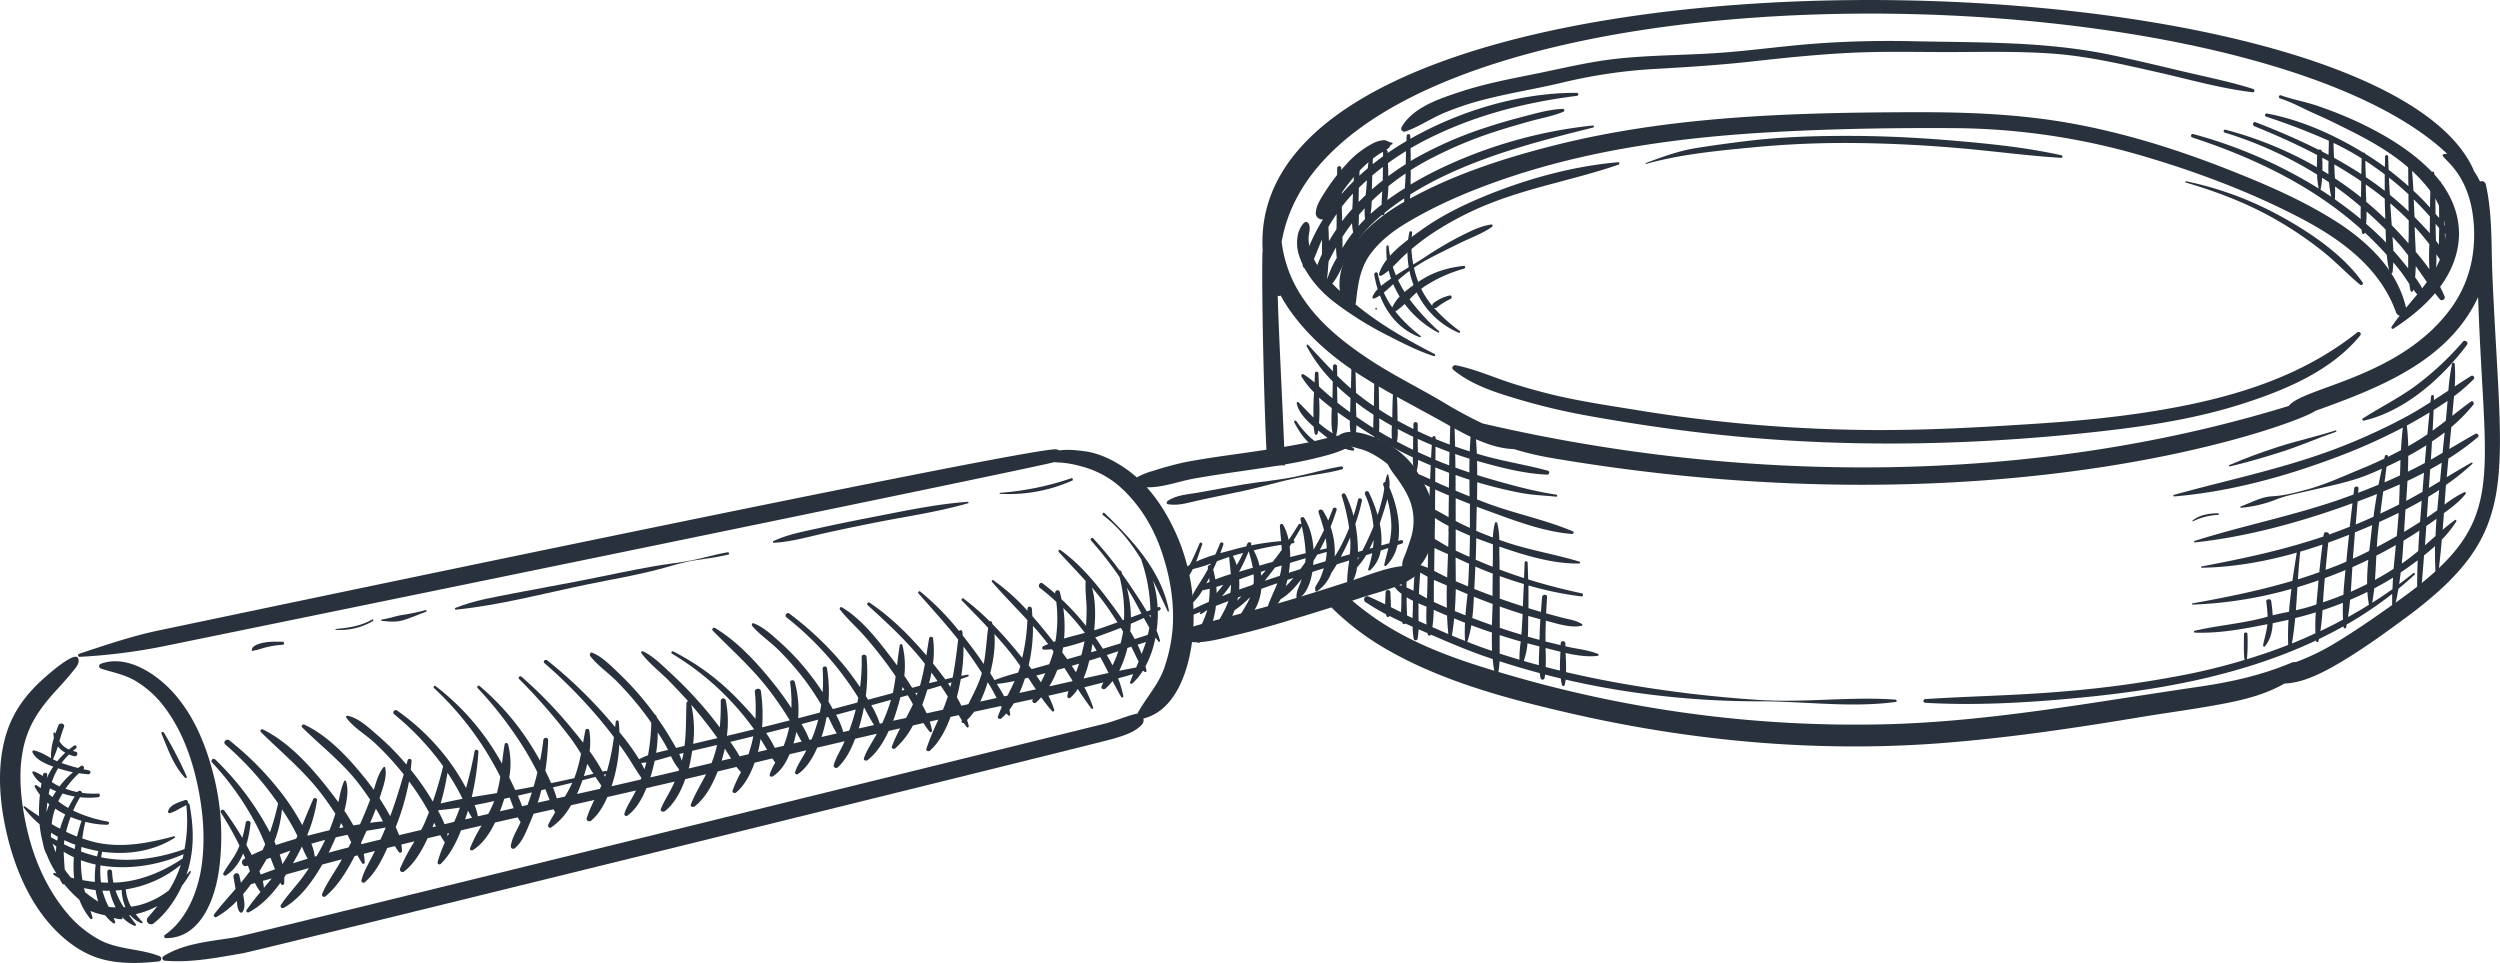<?xml version="1.0" encoding="UTF-8"?> <svg xmlns="http://www.w3.org/2000/svg" viewBox="0 0 1225.56 472.06"> <defs> <style>.cls-1{fill:#29323c;}</style> </defs> <g id="Слой_2" data-name="Слой 2"> <g id="_Layer_" data-name="&lt;Layer&gt;"> <path class="cls-1" d="M648.23,293.12a130.44,130.44,0,0,0,27.3,22.68c28.22,17.39,61.87,26.41,93.89,33.79,59.37,13.7,120.94,19.37,181.76,14.75,32.87-2.5,65.52-7.37,98-12.76,14-2.32,28.12-4.14,42-6.84,9.93-1.93,20-4.6,28.73-9.66,10-.27,20.9-6.46,28.69-11.14,10.35-6.21,20.24-13.4,30-20.55,58.14-42.73,47.7-65.45,43.25-168.09-.64-14.7.05-30.42-3.24-44.82a2,2,0,0,0-2.84-1.47A29.31,29.31,0,0,0,1213,84.2l0,0C1166-28.53,609.13-39.79,619,122.87c-.64,2.77.09,66.61,2.23,105.36,2.91-.13,5.8-.17,8.67-.08-.85-23.8-2.76-59-3.42-79.4,0-1.31-.09-2.62-.14-3.93a1,1,0,0,0,1.46,0,67.19,67.19,0,0,0,4,6.56c8.81,12.79,20.72,23.2,33.68,31.65s27.21,15.69,40.86,23.28c10.32,5.73,23.22,13.5,35.81,13.85a151.71,151.71,0,0,0,18.57,4.38c222.7,37.8,367.51-17.6,374.27-23.11,31.88-11.43,65.24-24.5,79.85-55.8,3,94,15.58,110.29-40.75,150-9.37,6.6-18.83,13.27-28.65,19.19a111,111,0,0,1-18.35,9.15c-.58.22-1.17.42-1.75.62a3.44,3.44,0,0,0-1.84.22c-14.42,6.09-29.46,9.49-44.9,11.75-16,2.35-31.95,4.84-47.93,7.29-34.89,5.36-69.94,10.2-105.28,11.18A605.48,605.48,0,0,1,744,332.14c-24.9-7.07-50.24-15-71.52-30.23A132.29,132.29,0,0,1,656,288.08l-.19.08A15.88,15.88,0,0,1,648.23,293.12ZM1201.61,151C1176.89,185.21,1129,189.8,1122,199c-127.7,39.31-269,38-395.24,8.57a208.47,208.47,0,0,1-18.79-10.12c-11.7-7-24.05-13-35.49-20.45C660,168.87,647.74,159.37,639.29,147a62.42,62.42,0,0,1-11-28.43c25.17-143.42,470.05-139,571.37-43.19-8.8.53,11.26,4.28,13.1,35.32C1213.61,125.33,1210.28,139,1201.61,151Z"></path> <path class="cls-1" d="M636.45,114.16c.28-1,2.8-7.08,4.78-4.93,1.58,1.72.35,5.21.26,7.33a22,22,0,0,0,2.57,10.34c3,6,7.79,11.11,12.78,15.72-2.3-18.88,15.86-34.65,31-43.36,22.52-13,48.47-21.48,73.52-27.84C818.86,56.81,878.93,55.18,938,55c26.16-.07,51.87.86,77.68,5.54,26.41,4.79,52.16,12.89,77.1,22.75,18.16,7.18,36.5,15.05,53,25.65,15.43,10,29.48,23.54,33.72,41.94,8.43-10.13,17.66-19.8,19.14-33.65,1.27-12-5.16-22.32-13.18-30.55-9.23-9.48-21-16.41-32.74-22.33-6-3-12-6-18.2-8.72-5.57-2.45-11-5.56-16.8-7.37-1-.3-.53-1.87.42-1.53,5.87,2.11,12,3.11,18,5.18a202.7,202.7,0,0,1,20.44,8.21c13,6.2,25.67,13.8,35.7,24.22,8.73,9.07,14.3,21.13,13,33.88-2,19.09-16.71,33-32,42.91a.65.65,0,0,1-.89-.89c1.24-1.87,2.58-3.68,4-5.46a2.69,2.69,0,0,1-1.86-1.79c-8-22.31-27.76-36.27-48-46.72-23.75-12.27-49.24-21.87-74.84-29.44a334.69,334.69,0,0,0-92.59-14c-29.52-.21-59.11.25-88.59,1.85-44.09,2.38-88.29,8.09-130.32,22.1-17.5,5.83-35.06,13.1-50.89,22.63-6.83,4.11-13.33,9.18-17.94,15.76-4.79,6.84-5.75,14.88-6.63,23a3.85,3.85,0,0,1-.27,1c11.92,9.84,25.13,17.33,38.87,24.41a.55.55,0,0,1-.42,1c-7.44-2.39-14.7-6.06-21.63-9.62a168.17,168.17,0,0,1-27.74-17.28c-7.17-5.69-13.43-13.08-16.49-21.8A20.16,20.16,0,0,1,636.45,114.16Z"></path> <path class="cls-1" d="M713.64,179.06c7.33,1.41,14.43,4.23,21.45,6.75,7.64,2.74,15.44,5,23.3,7,15.14,3.86,30.52,6,45.9,8.53A736.48,736.48,0,0,0,904,210.59c31.63.88,63-.83,94.59-2.91,23.37-1.53,46.7-3.88,69.71-8.33,31.44-6.08,61.92-16.19,87.25-36.39a1.06,1.06,0,0,1,1.49,1.5c-14,17-35.5,26.22-56,32.93-22.85,7.51-46.82,11.32-70.66,14-59,6.67-118.82,8.18-177.94,2.68-24.73-2.3-49.47-5.82-73.91-10.24a316.11,316.11,0,0,1-34.5-8.18c-10.95-3.27-22.78-7-31.65-14.43C711.3,180.32,712.49,178.84,713.64,179.06Z"></path> <path class="cls-1" d="M687.09,62.33c5.62-9.81,18.71-14,28.9-17.37,12.14-4,24.78-6.36,37.28-8.89,13.37-2.72,26.49-5.94,40.1-7.37,15.53-1.62,31.18-1.63,46.76-2.6,16.16-1,32.25-3.35,48.4-4.61,16.46-1.28,32.85-1.63,49.34-1.28,32.9.71,65.2,0,97.58,6.84,11.53,2.44,23,5.17,34.46,7.9s23.34,5.06,34.68,8.68c.84.27.74,1.72-.21,1.6-15.78-1.84-31.31-6.35-46.79-9.85-16.51-3.72-33.2-7.65-50.1-9-16.52-1.28-33.21-.93-49.77-.86s-33.11-.45-49.66.33c-16.22.76-32.38,2.42-48.51,4.21-15.91,1.78-31.75,2.81-47.73,3.71a254.21,254.21,0,0,0-45.52,6.63c-12.12,2.92-24.46,4.88-36.56,7.88a142.64,142.64,0,0,0-22.37,7.31c-6.35,2.76-12,6.67-18.57,8.93A1.53,1.53,0,0,1,687.09,62.33Z"></path> <path class="cls-1" d="M649.78,93.74A91.16,91.16,0,0,1,660,80.52,45.51,45.51,0,0,1,672.7,70.45a14.63,14.63,0,0,1,5.55-1.74c1.62-.08,2.67,1.22,3.93,1.14.56,0,.69.9.13,1-1,.16-.55.7-1.48,1.63-1.33,1.33-3.48,2.21-5.05,3.24a60.28,60.28,0,0,0-10.87,9.68,90.14,90.14,0,0,0-9,11.9c-2,3-3.33,6.78-5.81,9.4a3,3,0,0,1-5.08-2.11C645.09,100.68,647.77,96.94,649.78,93.74Z"></path> <path class="cls-1" d="M39.06,322a285.91,285.91,0,0,0,39.65-4.89c12.65-2.57,425.68-87.12,438.14-90.56,1.41.21,2.93.16,4.2.3a56.16,56.16,0,0,1,9.87,2,46.16,46.16,0,0,1,16.69,8.56c9.87,8.28,17.09,19.56,21.38,31.66,4.43,12.51,6.82,25.82,5.86,39.11a79.4,79.4,0,0,1-3.73,18.17c-2.79,9-9.25,15.47-13.56,23.53a3.38,3.38,0,0,0-.82.09c-5.29,1.32-10.33,3.61-15.66,4.91C534.85,356.48,122,458.33,115.67,459.42c-11.6,2-25.32,2.82-35.5,9.34a1.19,1.19,0,0,0,.6,2.19c12.69,1.14,26.07-1.54,38.54-3.7,6.67-1.16,419.88-103.13,426.37-105.08,4.84-1.45,10.53-3.1,14.08-6.92a3.1,3.1,0,0,0,.75-3c15.42-3.82,21.84-22.43,23.84-37.49,7,.52,15.35-2,21.33-3.42,10.34-2.39,20.56-5.43,30.7-8.52s20.37-6.27,30.46-9.66c8.53-2.87,18.74-4.93,26.17-10.19a3.26,3.26,0,0,0,1.23-3.7,21.73,21.73,0,0,0,2.84-3.08,26.54,26.54,0,0,0,4.47-9.32,37,37,0,0,0,.91-18.7,42.43,42.43,0,0,0-6.25-14,28.05,28.05,0,0,0-4.07-6.7,44.74,44.74,0,0,0-17-12.51c-4.88-2.11-13.6-5.1-18.51-1.71a1.74,1.74,0,0,0-.29.25c-5.41,1-10.77,2.59-16.11,3.62-9.83,1.91-19.74,3.44-29.66,4.85s-19.69,2.71-29.45,4.56a163.53,163.53,0,0,0-15.82,4.3,33.6,33.6,0,0,0-8,3.22,56.12,56.12,0,0,0-6.06-4.72c-5.69-3.85-12.43-7.16-19.31-8.09-2.66-.36-8.28-1.11-12.69-.42a3.23,3.23,0,0,0-1.55-.55c-13-1.14-426.64,86.06-439.28,88.66-13.42,2.77-26.58,7.25-39.56,11.55C38,320.76,38.13,322.1,39.06,322Zm523.12-83.12c7.64.21,15.59-2.9,22.91-4.22,9.8-1.77,19.66-3.13,29.51-4.58s19.78-2.94,29.5-5.27c6-1.45,12.45-3,17.85-6.1,3.11,1,6.48,1.63,9.2,3a45.35,45.35,0,0,1,9.22,5.94c1.37,3,3.77,5.68,5.67,8.48,2.8,4.12,5.36,8.55,6.35,13.49a28.56,28.56,0,0,1-.85,14.5c-1,3.1-2.09,6.39-3.36,9.39a8.59,8.59,0,0,0-.77,4c-8.4.91-17,4.61-24.84,7.12-9.55,3.07-19.1,6.14-28.7,9-10.18,3.07-20.43,5.8-30.7,8.53-4.7,1.25-9.44,2.39-14.1,3.76-1.32.39-2.69.76-4.05,1.21a100.1,100.1,0,0,0-7.33-42.85C573.86,255.15,568.85,246.3,562.18,238.92Z"></path> <path class="cls-1" d="M5.07,354.34c3.56-8.35,9.3-15.4,16-21.44,1.6-1.44,15.82-14.22,17.26-10.17.92,2.6-1.28,4.7-2.82,6.61-2.67,3.32-5.53,6.45-8.4,9.6-5.65,6.2-10.57,12.66-13.56,20.58-5.4,14.35-3.77,31.09-.58,45.74,3.3,15.12,9.57,29.87,19.47,41.85a54.83,54.83,0,0,0,16.42,13.66C58,465.6,68.64,465,78.1,468.68a1.35,1.35,0,0,1-.36,2.64c-10.47,1.16-22.3,1.38-32.23-2.61-7.72-3.11-14.5-8.48-20.08-14.58-11.88-13-18.82-30.45-22.55-47.44C-.81,389.9-1.8,370.46,5.07,354.34Z"></path> <path class="cls-1" d="M49.46,325.38c12.91-4.68,27.15,5,35.4,14.06,10.36,11.43,16.36,26.39,20,41.19a121.34,121.34,0,0,1,2.49,45.9c-2,14.31-9,33.38-26,33.39a.89.89,0,0,1-.45-1.65c11.21-7.87,16.65-22.59,18.2-35.79,1.59-13.55.17-27.4-2.92-40.62-3-12.8-8.08-25.71-16.26-36.12a49.05,49.05,0,0,0-13.59-12c-5.27-3.12-11.2-4.12-16.91-6A1.24,1.24,0,0,1,49.46,325.38Z"></path> <path class="cls-1" d="M1074.7,67.39c22.21,7.3,44.16,16.85,63.57,30a180.71,180.71,0,0,1,19.39,15.12c.09.58.18,1.15.3,1.72a.68.68,0,0,0,1.3,0,2,2,0,0,0,0-.24q3.15,2.9,6.14,6,2.37,2.44,4.66,5a65.86,65.86,0,0,0,1.34,8.55c.21.91,1.42.6,1.51-.2.17-1.57.27-3.15.32-4.73,1.19,1.4,2.37,2.82,3.5,4.28,1.51,1.95,2.92,4.15,4.38,6.31.16,1.13.35,2.25.58,3.35a.65.65,0,0,0,1.25,0c0-.2.08-.4.12-.6a26.37,26.37,0,0,0,4.2,4.54,1,1,0,0,0,1.69-1c-.79-3.43-2.82-6.61-5-9.56.16-1.83.26-3.67.3-5.53,3.87,5.51,7.55,11.13,11.83,16.35.87,1.06,2.86-.08,2.34-1.37a58.17,58.17,0,0,0-4.65-9,71,71,0,0,0,.59-11.72c.64,1,1.29,1.93,2,2.88.1.47.18,1,.31,1.41a.45.45,0,0,0,.8.12c.72,1,1.47,1.89,2.28,2.78a1.07,1.07,0,0,0,1.78-1,35.16,35.16,0,0,0-3.14-6.64,67.54,67.54,0,0,0,.11-9.86c.18.12.36.26.55.37a.64.64,0,0,0,.93-.72,12.3,12.3,0,0,0-1.7-3.78l-.06-1.14c-.33-6.63-.88-13.2-1.74-19.79-.08-.62-1-.67-1,0,.18,5.86.2,11.72.24,17.58-.59-.68-1.18-1.34-1.75-2-.07-6.72-.17-13.43-.69-20.12a.69.69,0,0,0-1.37,0c-.44,5.67-.59,11.36-.67,17-2.51-2.77-5.1-5.48-7.84-8l-.28-.26c-.26-4.81-.61-9.61-1.1-14.41-.09-.92-1.47-1-1.47,0q0,6.07.1,12.16-4.66-4.18-9.67-8c-.09-2.15-.18-4.3-.24-6.45a.76.76,0,0,0-1.52,0c0,1.7-.07,3.39-.1,5.09-2.4-1.76-4.84-3.47-7.35-5.07l-2.27-1.41a.85.85,0,0,0-.94-.58c-14.42-8.78-30.59-16.06-47.17-19.16a.8.8,0,0,0-.43,1.55A318.34,318.34,0,0,1,1141.65,69c0,2.27-.09,4.6-.15,6.94-1.06-.57-2.13-1.12-3.2-1.66a1.19,1.19,0,0,0-1.7-.87c-10-5-20.36-9.45-30.86-13.51-1.26-.49-1.77,1.5-.55,2,10.38,4.2,20.72,8.82,30.7,14.07,0,2-.09,4-.1,6A183.84,183.84,0,0,0,1091,63.59a.73.73,0,0,0-.39,1.41,192.38,192.38,0,0,1,45.28,20.57,43.66,43.66,0,0,0,.76,6.83,230.84,230.84,0,0,0-61.44-26.68A.87.87,0,0,0,1074.7,67.39ZM1194,109.71c.56.71,1.13,1.42,1.73,2.08,0,2.69-.12,5.43-.09,8.17-.47-.65-1-1.29-1.45-1.92-.07-1.78-.13-3.53-.15-5.24C1194,111.77,1194,110.74,1194,109.71Zm-10.22,1.51c2.5,2.73,4.92,5.55,7.16,8.51a118.81,118.81,0,0,0,0,12.23c-2.09-2.94-4.37-5.77-6.67-8.51C1184.08,119.32,1183.84,115.2,1183.73,111.22Zm-.45-13.42c2.72,2.69,5.37,5.45,7.86,8.36,0,2.21,0,4.43-.05,6.64l0,1.54c-2.27-2.6-4.63-5-6.83-7.28l-.63-.63C1183.51,103.55,1183.41,100.67,1183.28,97.8Zm-10.4,18.36c1.18,1.28,2.35,2.57,3.48,3.89,1.45,1.67,2.8,3.4,4.13,5.16,0,2.11,0,4.22,0,6.32l-.12-.14q-3.44-4.39-7.15-8.56C1173.18,120.61,1173,118.38,1172.88,116.16Zm-1.12-16.44c3.11,2.64,6.11,5.41,9,8.33,0,1.39,0,2.78,0,4.17,0,2.33-.06,4.7-.12,7.09l-1.64-1.88q-3.2-3.59-6.55-7c-.17-2.14-.33-4.28-.44-6.39C1171.92,102.6,1171.84,101.16,1171.76,99.72Zm-.65-12.63c3.29,2.58,6.48,5.29,9.52,8.15q0,4.19.07,8.36c-2.94-2.81-6-5.49-9.16-8.06C1171.39,92.73,1171.24,89.91,1171.11,87.09Zm-11.21,22.59c.16-2,.21-4,.18-6q4.83,4.26,9.36,8.84.07,3.2.22,6.41c-.53-.55-1.05-1.11-1.59-1.65Q1164.13,113.37,1159.9,109.68Zm-.14-19.22c3.16,2.23,6.26,4.56,9.26,7,0,2.84.12,5.68.23,8.52,0,.44,0,.89,0,1.33-3-2.91-6.12-5.71-9.33-8.4,0-1.51-.1-3-.13-4.5C1159.81,93.09,1159.78,91.78,1159.76,90.46Zm-.2-11.63.68.44q4.47,3,8.76,6.2c0,2.69,0,5.38,0,8.06-2.69-2.09-5.43-4.13-8.25-6-.34-.24-.69-.46-1-.69C1159.65,84.14,1159.6,81.49,1159.56,78.83Zm-18.09,6.61c-1-.63-2-1.25-3-1.86,0-2.09,0-4.18-.08-6.27,1,.55,2,1.1,3.06,1.66C1141.41,81.13,1141.4,83.29,1141.47,85.44Zm3.11,12.26c.09-2.08.11-4.17.09-6.26q3.51,2.49,6.87,5.13c1.93,1.53,3.83,3.1,5.71,4.69-.06,2-.1,4.08,0,6.12Q1151.12,102.27,1144.58,97.7Zm-.27-17.09c4.49,2.59,8.89,5.34,13.16,8.26,0,2.48-.09,5-.11,7.45,0,.13,0,.27,0,.41q-1.83-1.47-3.7-2.89c-3-2.24-6-4.36-9.06-6.39C1144.51,85.17,1144.41,82.89,1144.31,80.61Zm-.38-10.52a139.51,139.51,0,0,1,13.75,7.54l-.15,7.73c-4.36-2.84-8.83-5.48-13.37-8C1144.06,75,1144,72.51,1143.93,70.09Zm-6.48,22.84a.41.41,0,0,0,.15-.23,41.73,41.73,0,0,0,.72-5.55c1.13.73,2.26,1.47,3.38,2.23a50,50,0,0,0,1.08,7.07c-.52-.35-1-.71-1.54-1Q1139.35,94.14,1137.45,92.93Z"></path> <path class="cls-1" d="M642.49,130.94c2-4.48,3.59-9.07,5.57-13.52,0,2.39,0,4.78,0,7.15a81.73,81.73,0,0,0-3.71,9.29c-.85,2.57,3,3.49,4,1.09.1-.26.22-.52.33-.79.14,1.28.29,2.55.48,3.81.07.51.83.58,1.11.21a18.08,18.08,0,0,0-.33,1.88c-.1.87,1.08,1.19,1.62.67,4.83-4.62,7.08-12.24,10.57-17.9a68.48,68.48,0,0,1,14.12-16.42c.45-.39.91-.75,1.36-1.13a.51.51,0,0,0,.93-.13c.1-.29.18-.57.26-.86,3.08-2.49,6.28-4.83,9.57-7a40,40,0,0,0,.21,5.49.76.76,0,0,0,1.49.2,32.23,32.23,0,0,0,1.3-7.64,158.7,158.7,0,0,1,17.32-9.46C731.68,75,756.45,68.66,781,62.52c.54-.14.44-1.05-.13-1a228.61,228.61,0,0,0-77,22.19c-4.19,2.09-8.32,4.33-12.35,6.75,0-1.5,0-3,.05-4.44,0-.88,0-1.76,0-2.64,2.08-1.31,4.19-2.59,6.38-3.8a201.33,201.33,0,0,1,34.09-14.74c5.73-1.9,11.52-3.56,17.32-5.21,5.6-1.59,11.62-2.59,17-4.83.7-.29.69-1.44-.19-1.41-6.29.18-12.89,2.08-19,3.66-6.28,1.63-12.54,3.4-18.71,5.46a189.15,189.15,0,0,0-34.84,15.2l-2.06,1.22c0-2.08,0-4.17-.08-6.25q2.33-1.35,4.69-2.63C720.14,57.27,746.21,50.34,773,47c.93-.12,1-1.49,0-1.49-27.49-.11-56.22,8.47-80.18,21.73l-1.44.81c0-.48,0-1-.07-1.44a.86.86,0,0,0-1.72,0c-.06.85-.09,1.7-.13,2.55q-4.71,2.76-9.16,5.83c0-.15,0-.31,0-.47a1.15,1.15,0,0,0-2.3,0c0,.71,0,1.41,0,2.11-1.73,1.25-3.42,2.56-5.09,3.89.09-2.38.19-4.76.36-7.13.07-1.16-1.65-1.11-1.78,0-.37,3-.67,6-.94,9.06-1.42,1.19-2.81,2.43-4.17,3.68q.17-3.54.42-7.08c.12-1.58-2.27-1.54-2.42,0q-.48,4.86-.8,9.75-3,3-5.84,6.24c-.06-4.2-.14-8.4-.21-12.6a1,1,0,0,0-2,0q-.13,7.76-.25,15.53c-1.51,1.89-2.94,3.84-4.32,5.84-.09-2.62-.17-5.22-.21-7.8a1,1,0,0,0-2,0c-.06,3.89-.21,7.84-.36,11.82a90.22,90.22,0,0,0-9.68,21.55C638,131.56,641.53,133.14,642.49,130.94Zm46.63-50.45c-2.92,1.84-5.76,3.8-8.54,5.85,0-2.14-.11-4.27-.18-6.36q4.32-3.12,8.87-5.9C689.21,76.22,689.16,78.35,689.12,80.49Zm-9,17.62a66.11,66.11,0,0,0,.49-6.82q4-3.27,8.43-6.22l0,1c-.06,2-.23,4.15-.38,6.25Q684.24,95,680.09,98.11Zm-2.26-9.68q-2.72,2.13-5.31,4.41c0-.35,0-.69,0-1,.06-1.94.11-3.87.16-5.81,1.72-1.44,3.46-2.86,5.24-4.21C677.93,84,677.89,86.22,677.83,88.43Zm-6,16.47a41.38,41.38,0,0,0,.59-6.33c1.67-1.64,3.39-3.24,5.17-4.78-.14,2.17-.3,4.35-.33,6.53C675.4,101.79,673.59,103.31,671.83,104.9Zm-2.35-9.29q-1.79,1.68-3.48,3.44c0-.34,0-.69,0-1,0-2,.07-4,.13-6,1.29-1.25,2.59-2.49,3.93-3.69-.09,1.17-.17,2.34-.25,3.52S669.6,94.33,669.48,95.61ZM666,110.77a51.33,51.33,0,0,0,.15-5.42c.93-1.09,1.88-2.18,2.86-3.23a34.45,34.45,0,0,0,.17,5.29C668.06,108.51,667,109.62,666,110.77Zm-7.89,10.84c.06-1.83,0-3.68,0-5.52q2.22-3.42,4.69-6.65a27.45,27.45,0,0,0,.55,4.47A65.64,65.64,0,0,0,658.09,121.61Zm-.3-20.3c1.71-2.22,3.52-4.36,5.44-6.4,0,1-.09,2.08-.12,3.12,0,1.41-.13,2.86-.2,4.34q-2.62,2.94-5,6.07c0-.77,0-1.54,0-2.3C657.84,104.53,657.82,102.92,657.79,101.31Zm-6.53,27q1.74-3.63,3.7-7.07c0,1.75.15,3.49.34,5.21a46,46,0,0,0-4.92,11.2C650.83,134.54,651.1,131.42,651.26,128.28Zm0-17.16a.83.83,0,0,1,.07-.13q1.83-3.13,3.89-6.12c0,1.08,0,2.16,0,3.25,0,1.4,0,2.82-.09,4.25q-1.93,2.85-3.66,5.83Q651.36,114.66,651.23,111.12Z"></path> <path class="cls-1" d="M1158.31,205.14c8.27-5.29,17-9.67,25-15.37a143.78,143.78,0,0,0,24.12-22.33c.93-1.06,2.84.38,2,1.53-12.1,16.22-30.42,32.62-50.69,37.25A.6.6,0,0,1,1158.31,205.14Z"></path> <path class="cls-1" d="M1092.84,228c7.86-3.38,15.79-6.32,23.94-8.93,9.31-3,18.9-5.07,28.16-8.07.45-.15.63.54.2.69-8.66,2.95-17,6.67-25.73,9.5s-17.4,5.33-26.29,7.47C1092.74,228.71,1092.45,228.12,1092.84,228Z"></path> <path class="cls-1" d="M1074.78,255.26c3.38-2.89,8.27-3.6,12.59-3.65a.41.41,0,0,1,0,.81,30.8,30.8,0,0,0-12.34,3.16C1074.83,255.67,1074.59,255.43,1074.78,255.26Z"></path> <path class="cls-1" d="M943.75,344.52c23,1.35,46.64.16,69.6-1.9,20.61-1.84,41.2-4.42,61.44-8.77,20.86-4.48,41.4-10.84,60.59-19.88a1.94,1.94,0,0,1,0,.24c.07.62,1,.85,1.16.16.09-.36.16-.72.24-1.08q6.14-3,12.09-6.27c0,.13,0,.27,0,.41.06.66,1.09.92,1.25.17.1-.48.17-1,.26-1.44a186.68,186.68,0,0,0,22.31-15c0,2.4,0,4.79,0,7.17a.53.53,0,0,0,1,.14c.84-3.22,1.51-6.51,2.07-9.83q4.06-3.33,7.95-6.92c.47-.44-.22-1.09-.7-.7q-3.39,2.73-6.88,5.3.42-2.83.75-5.69c.89-.6,1.77-1.19,2.64-1.8,1.87-1.33,3.78-2.72,5.69-4.16-.29,7.51-.37,15-.06,22.53a.47.47,0,0,0,.94,0c.91-8.3,1.61-16.61,2.23-24.93,1.84-1.46,3.66-3,5.41-4.55-.09,4.19,0,8.36.2,12.52a.74.74,0,0,0,1.47,0c.67-5.22,1.19-10.46,1.64-15.72a51.63,51.63,0,0,0,7.1-8.91c.25-.4-.27-1-.68-.68-2.06,1.51-4,3.11-6,4.74.21-2.71.41-5.41.61-8.12,3.79-2.79,7.85-5.79,10.65-9.48.38-.49-.31-1-.75-.76a55.4,55.4,0,0,0-9.6,6.07c.23-3.22.46-6.44.71-9.66A119.74,119.74,0,0,0,1212,227.41a.38.38,0,0,0-.46-.6c-4.08,2.27-8.08,4.67-12.07,7.09.15-1.83.3-3.67.47-5.5l.33-3.57a128.36,128.36,0,0,0,14.44-10.54c.91-.77-.25-2.16-1.23-1.6-4.3,2.42-8.54,4.93-12.79,7.42.33-3.58.64-7.16,1-10.74a81.36,81.36,0,0,0,10.79-10.94c.64-.8-.22-2.25-1.2-1.55-3.1,2.25-6.11,4.6-9.11,6.94,0-.45.08-.91.11-1.36.22-2.71.5-5.45.73-8.21a85,85,0,0,0,9.51-8.22,1,1,0,0,0-1.27-1.64c-2.65,1.65-5.27,3.35-7.88,5.06a79.92,79.92,0,0,0,0-10.94c-.06-.72-1.16-1-1.33-.18a106.34,106.34,0,0,0-1.79,13.15c-2.36,1.56-4.72,3.12-7.09,4.65,0-.6,0-1.19,0-1.79,0-.91-1.29-.87-1.39,0s-.19,1.89-.3,2.84c-4.3,2.75-8.66,5.4-13.21,7.8a287.19,287.19,0,0,1-37,16.42c-24.68,8.92-50.3,14.18-75.52,21.19-.43.11-.36.81.1.78,26.63-2.24,53.12-9.38,78.09-18.7a282.45,282.45,0,0,0,34-15.06c-.42,3.67-.71,7.36-.92,11.06-2.12,1.15-4.26,2.24-6.42,3.3l0-.23c.11-.84-1.26-1-1.46-.19-.11.42-.2.84-.3,1.27-3.52,1.68-7.08,3.28-10.7,4.77-9.26,3.81-18.63,8.19-28.33,10.71-5.36,1.4-10.57,2.74-16.12,3-5.25.3-10.3,3.2-15.17,4.94-.35.12-.32.72.1.68a61,61,0,0,0,17.18-4.05c5-2,10.53-2.95,15.8-4.21,10.32-2.47,20.66-4.3,30.5-8.46,1.85-.77,3.71-1.59,5.57-2.44-.58,2.61-1.13,5.22-1.63,7.83q-5,2.09-10,4c.05-.69.11-1.38.16-2.07.12-1.38-2-1.33-2.11,0-.11,1-.23,1.95-.34,2.92-2.79,1-5.59,2.05-8.4,3-22.84,7.75-46.51,12.44-69.46,19.72-.4.12-.35.8.1.75,25-2.69,50-9.49,73.69-17.91,1.18-.42,2.38-.88,3.57-1.31q-.67,5.76-1.33,11.52c-1.57.62-3.14,1.24-4.72,1.84-1.81.68-3.62,1.33-5.44,2,0-1.36-2.38-1.65-2.58-.23l-.15,1.18c-19.52,6.61-39.44,10.86-59.74,14.68-.36.07-.27.65.09.64,15.6-.24,31.35-3.07,46.56-7.41-.73,4.54-1.47,9.16-2.13,13.83-16.06,4.76-32.5,8.1-49,11.05-.35.06-.26.62.09.61a204,204,0,0,0,48.42-7.71c-.48,3.73-.89,7.46-1.19,11.2-2.68.55-5.36,1.09-8,1.75-.12-2.41-.42-4.79-.72-7-.19-1.38-2.61-1.05-2.43.33a69,69,0,0,1,.67,7.34c-11.71,3.36-23.92,4.13-35.75,6.91-.53.12-.39.9.13.92,12.33.4,23.62-1.79,35.5-4.15,0,.05,0,.1,0,.15-.36,3.47-1.45,6.75-2.1,10.17-.09.49.54,1,.92.53,2.65-3.2,3.62-7.22,3.81-11.37l.16,0c2.53-.5,5-1.05,7.56-1.64-.23,4.14-.3,8.26-.14,12.33q-9.94,3.9-20.21,7a99.68,99.68,0,0,0,.24-12.34.86.86,0,0,0-1.71,0c0,4.19-.27,8.52.29,12.69q-13.89,4.19-28.19,7.07a546.36,546.36,0,0,1-62.15,8.51c-22.06,1.87-44.19,2.19-66.28,3.62A.91.91,0,0,0,943.75,344.52ZM1191,202.22q-.55,5.34-1,10.67c-1.35.93-2.71,1.83-4.1,2.69-1.76,1.09-3.53,2.13-5.32,3.15-.09-3.41-.31-6.79-.69-10.13l.45-.24C1183.87,206.4,1187.47,204.37,1191,202.22Zm1.54,8.87q.27-5,.47-10.1c2.31-1.44,4.61-2.91,6.83-4.47q-.22,3-.49,5.94c-.13,1.27-.25,2.54-.37,3.8C1196.87,207.9,1194.74,209.53,1192.56,211.09Zm-.87,14.21q.3-4.44.56-8.89c2.12-1.42,4.2-2.88,6.19-4.44l-1,10Q1194.6,223.68,1191.69,225.3Zm4.46,10.64c-1.81,1.09-3.61,2.18-5.43,3.26q.33-4.56.64-9.12,2.87-1.58,5.66-3.24l-.15,1.56C1196.64,230.9,1196.4,233.42,1196.15,235.94Zm-3.82,16-2.6,1.74q.26-3.93.53-7.84c0-.76.11-1.53.16-2.29q2.7-1.63,5.32-3.37c-.32,3.32-.63,6.65-.91,10C1194,250.74,1193.16,251.34,1192.33,251.9Zm-3.52,15.37c.22-3.15.43-6.29.64-9.44,1.7-1.16,3.39-2.34,5-3.54-.2,2.82-.37,5.64-.48,8.45Zm-8.09-36.2-.29.14c.11-2.59.17-5.18.17-7.75,3-1.64,6-3.36,8.87-5.2-.26,2.89-.51,5.79-.75,8.68C1186.09,228.37,1183.43,229.76,1180.72,231.07Zm6.84,10c-2.18,1.27-4.38,2.51-6.61,3.7l-1.35.71c.22-3.23.44-6.49.62-9.76q4.1-1.94,8.1-4Q1187.93,236.37,1187.56,241.05Zm-9,19.63q.2-3.29.4-6.53c.09-1.47.19-3,.29-4.44,2.67-1.39,5.32-2.82,7.91-4.32l0,.41c-.26,3.33-.52,6.67-.76,10Q1182.55,258.32,1178.61,260.68Zm-1.13,15.54c.36-3.75.63-7.5.86-11.24.93-.56,1.86-1.12,2.78-1.69,1.68-1.05,3.35-2.13,5-3.22-.22,3.33-.42,6.65-.58,10C1183,272.21,1180.28,274.29,1177.48,276.22ZM1161,274.41a113.34,113.34,0,0,0-.59,11.91q-4,2-8,3.78c.3-4,.52-8.07.8-12.08C1155.81,276.86,1158.42,275.67,1161,274.41Zm4.27-32.23q-1,5.56-1.73,11.15-4.32,1.95-8.69,3.77.45-5.63.92-11.25C1158.93,244.67,1162.1,243.46,1165.27,242.18Zm11.28-9.13c-2.52,1.18-5.06,2.31-7.61,3.42q.52-3.84,1-7.68,3.42-1.59,6.83-3.33C1176.7,228,1176.62,230.52,1176.55,233.05Zm-9.68,18.74q.69-5.43,1.45-10.85c2.71-1.12,5.41-2.27,8.1-3.49-.1,3.29-.21,6.58-.35,9.85Q1171.51,249.63,1166.87,251.79Zm8.07,11q-4.82,2.79-9.76,5.37c.17-2.73.37-5.44.68-8.13.15-1.38.33-2.75.5-4.13,3.17-1.43,6.34-2.9,9.48-4.46,0,.89-.1,1.78-.16,2.67C1175.48,257,1175.22,259.93,1174.94,262.83Zm-10.67,21.45c.3-3.94.47-7.91.68-11.87,3.22-1.65,6.42-3.36,9.56-5.17-.38,3.88-.77,7.77-1.09,11.65Q1168.94,281.74,1164.27,284.28Zm-1.35,11.19q.61-3.47,1-7c3.13-1.65,6.21-3.4,9.21-5.27-.12,1.89-.22,3.77-.29,5.65C1169.57,291.17,1166.26,293.35,1162.92,295.47Zm-1.46-25.37q-3.95,2-8,3.81l0-.41c.35-4.17.68-8.33,1-12.5,2.81-1.14,5.63-2.31,8.45-3.54-.1.87-.22,1.74-.32,2.61C1162.29,263.33,1161.85,266.7,1161.46,270.1Zm-10.39,32.38c.42-2.78.74-5.58,1-8.39,2.86-1.23,5.7-2.51,8.48-3.9a56.92,56.92,0,0,0,.76,6.31Q1156.26,299.64,1151.07,302.48Zm-6.33-24.85q-2.33.92-4.67,1.78c.39-4.46.82-8.93,1.32-13.38q4.29-1.53,8.48-3.16l1.69-.68c-.41,3.77-.81,7.54-1.15,11.31-.06.61-.12,1.23-.17,1.84C1148.42,276.13,1146.59,276.9,1144.74,277.63Zm4,14c-1.06.43-2.13.86-3.21,1.26-2.22.85-4.47,1.65-6.73,2.41.12-2.05.24-4.1.41-6.12s.3-3.82.46-5.73q4.63-1.68,9.17-3.56l.94-.41C1149.43,283.51,1149,287.57,1148.79,291.63Zm-11.24,17.71c.53-3.35.84-6.75,1.06-10.16,3.37-1.1,6.71-2.3,10-3.63-.09,2.75-.09,5.49.05,8.22C1145,305.73,1141.3,307.57,1137.55,309.34Zm-11-25.37c.3-4.53.64-9.05,1.16-13.51q5.49-1.6,10.87-3.46-.87,6.75-1.55,13.52C1133.55,281.75,1130.05,282.89,1126.54,284Zm2.59,14.33c-1.19.32-2.39.61-3.59.89.29-3.77.52-7.54.76-11.31,3.48-1,6.94-2.14,10.35-3.34-.08.9-.17,1.79-.24,2.69-.25,3-.55,6.07-.81,9.14C1133.45,297.06,1131.3,297.71,1129.13,298.3Zm-5.54,17.13c.73-4.09,1.23-8.23,1.62-12.4,3.39-.85,6.75-1.77,10.09-2.79a92.22,92.22,0,0,0-.18,10.24Q1129.42,313.09,1123.59,315.43Z"></path> <path class="cls-1" d="M635.55,206.48a44.82,44.82,0,0,0,6.68,7.86,24.4,24.4,0,0,0,4,3c1.39.86,3,1.22,4.06,2.44.38.41.3,1.31-.37,1.4-3.24.46-6.48-2.49-8.71-4.58-2.84-2.65-4.88-6.12-6.73-9.49A.6.6,0,0,1,635.55,206.48Z"></path> <path class="cls-1" d="M635.71,197.86c.87,4.22,4.66,8.19,8.27,11.31.13,1.17.3,2.32.52,3.46a.74.74,0,0,0,1.41,0c.11-.54.19-1.08.28-1.62l1.13.91c4.53,3.59,10,8.49,16,9a.59.59,0,0,0,.41-1,50.11,50.11,0,0,0-8.74-6.42c1-3.61.9-7.54.75-11.39,2,1.44,4,2.83,6,4.15a29.74,29.74,0,0,0,.89,8.62.76.76,0,0,0,1.46,0,26,26,0,0,0,.87-6.44q4.32,2.91,8.75,5.62c.06.27.12.55.19.83a.8.8,0,0,0,1.46.15q8.41,5,17.28,9.2a21.09,21.09,0,0,0,.63,6.44.65.65,0,0,0,1.25,0,19.61,19.61,0,0,0,.67-5.26l.29.14q2.93,1.32,5.9,2.56c-.11,2.27-.2,4.55-.3,6.82a76.24,76.24,0,0,0-12.73-4.84c-.38-.1-.75.42-.41.71a57.76,57.76,0,0,0,13,7.91c-.13,3.21-.23,6.42-.33,9.63-.53-.25-1-.51-1.59-.75-1.12-.5-2.48.89-1.41,1.83s1.89,1.59,2.89,2.35q-.15,5.32-.25,10.65a25.71,25.71,0,0,0-6.08-2.31,1,1,0,0,0-.94,1.6,27.08,27.08,0,0,0,6.93,5.25c-.08,3.8-.15,7.61-.23,11.42a32.49,32.49,0,0,0-6.94-2.26.78.78,0,0,0-.75,1.29c.48.47,1,.91,1.52,1.34a2.11,2.11,0,0,0-.09.38c-.33,3.48-.57,7-.74,10.47-1.13-.58-2.27-1.13-3.42-1.6l0-3.22a1.22,1.22,0,0,0-2.43,0c0,.78,0,1.57,0,2.35a17.25,17.25,0,0,0-3.29-.65.56.56,0,0,0-.48.85,16.45,16.45,0,0,0,3.72,3.73l-.06,4.68c0,1.43-.12,2.91-.14,4.38l-5-2.5c.07-2.42-.19-4.95-.2-7.19a1.2,1.2,0,0,0-2.4,0c0,1.81-.18,3.82-.2,5.8-2.65-1.29-5.3-2.55-8-3.75a1.56,1.56,0,0,0-1.57,2.7,99.73,99.73,0,0,0,10,5.92c.07.28.13.57.22.84a.76.76,0,0,0,1.45,0q3.09,1.56,6.24,3c0,.13.07.27.11.4a.88.88,0,0,0,1.49.33l3.53,1.57a39.08,39.08,0,0,0,.54,6,1,1,0,0,0,1.88,0,35.88,35.88,0,0,0,.5-4.76l3.53,1.53.91.4c0,.18,0,.36.07.54.14.79,1.25.79,1.59.18,9.1,3.95,18.32,7.89,27.7,11.08.84.29,1.69.56,2.54.84a66.64,66.64,0,0,0,1,7.12.85.85,0,0,0,1.64,0,44.79,44.79,0,0,0,.74-6q9.76,3.15,19.68,5.8c.11.85.24,1.69.43,2.52a1,1,0,0,0,1.9,0c.13-.59.23-1.2.32-1.81,2.55.67,5.11,1.3,7.67,1.91a26,26,0,0,0,.58,3.21.69.69,0,0,0,1.32,0c.21-.86.37-1.74.5-2.64q14,3.25,28.18,5.46a429.94,429.94,0,0,0,66.75,5.18c22.28-.05,44.7,3.31,66.9.29.68-.09.45-1.09-.15-1.13-22.25-1.58-44.47,1.59-66.75.17A618.47,618.47,0,0,1,794.61,335q-13.53-2.4-26.91-5.51c.12-3.1-.05-6.28-.19-9.37,5.28,1.16,10.69,2,15.66,1.41a.51.51,0,0,0,.13-1c-4.51-1.83-9.66-2.33-14.4-3.37l-1.52-.35c0-.49,0-1,0-1.45a1.16,1.16,0,0,0-2.31,0c0,.3,0,.61,0,.91q-3.72-.87-7.43-1.81c0-.65,0-1.29,0-1.92,0-2.76.09-5.51.19-8.26,5.39,1.41,12.26,3.73,17.58,2.46a.45.45,0,0,0,.11-.81c-2.74-1.82-6.39-2.27-9.55-3.1-2.67-.71-5.34-1.42-8-2.15q.18-4,.45-7.93c.12-1.59-2.31-1.56-2.45,0-.21,2.4-.39,4.8-.56,7.21-2-.58-4.09-1.19-6.13-1.81.07-3.72,0-7.43,0-11.14a166.18,166.18,0,0,0,26,5.37c.87.11,1-1.33.21-1.51q-13.32-2.79-26.33-6.83-.12-4.12-.27-8.26a.75.75,0,0,0-1.49,0c-.1,2.54-.19,5.07-.28,7.61-4-1.3-8-2.68-12-4.18,0-2.37,0-4.73-.1-7.1,0-1.36,0-2.75,0-4.16,12.32,4.23,26,8.5,39.13,8.31a.48.48,0,0,0,.13-.94c-12.45-3.77-25.28-5.74-37.62-10.08-.56-.19-1.11-.41-1.67-.61a35.65,35.65,0,0,0-1-8.23.6.6,0,0,0-1.14,0,34.23,34.23,0,0,0-1,7.08c-2.74-1-5.47-2.11-8.16-3.27q.1-5.85.25-11.8c1.4.53,2.81,1.06,4.22,1.57,13.45,4.87,28.19,10.73,42.57,11.79.65.05,1-1,.34-1.28-13.47-5.72-28.26-8.62-42-13.75l-5-1.92q.07-4.2.11-8.42,2.28.69,4.59,1.32c5.84,1.6,11.72,3,17.69,4.08,5.49,1,10.91,1.09,16.41,1.69.57.07.7-.9.14-1-11.08-1.63-22.61-4.8-33.37-7.94-1.82-.53-3.64-1.09-5.46-1.66q0-3.48-.1-6.94h0c11.05,3.12,22.73,6.23,34.25,6.73a1,1,0,0,0,.27-2c-11.14-3-22.55-4.65-33.62-8l-1-.32c-.17-4.11-.45-8.18-.88-12.22a.92.92,0,0,0-1.83,0c-.39,3.69-.63,7.41-.76,11.14-2.41-.76-4.8-1.56-7.19-2.4-.08-3.67-.17-7.33-.29-11a1,1,0,0,0-2.05,0c-.11,3.35-.19,6.71-.27,10.06-2.32-.85-4.63-1.76-6.91-2.69v-.58a.83.83,0,0,0-1.66-.1c-2.41-1-4.78-2.09-7.14-3.22l0-3.47a1.06,1.06,0,0,0-2.11,0l0,2.43c-2.61-1.3-5.21-2.66-7.77-4.09,0-.39,0-.78,0-1.16-.06-4.34-.1-8.68-.42-13a.88.88,0,0,0-1.75,0c-.31,4.22-.37,8.45-.41,12.68-2.19-1.27-4.34-2.61-6.46-4q-.1-6.61-.2-13.22a1.11,1.11,0,0,0-2.21,0c0,3.84-.11,7.69-.17,11.53-3-2-5.93-4.19-8.75-6.48q-.12-5.93-.27-11.84a1,1,0,0,0-2,0q-.12,4.86-.23,9.71c-2.32-2-4.54-4.1-6.7-6.24,0-1.53-.07-3.06-.1-4.6a1,1,0,0,0-2,0c0,.81,0,1.62,0,2.43-4.13-4.22-8.1-8.6-12.17-12.95-.38-.41-1,.12-.75.59a73.86,73.86,0,0,0,12.82,17.34q-.09,4.13-.13,8.27c-.94-.78-1.86-1.56-2.77-2.36-1.29-1.12-2.55-2.29-3.83-3.45-.12-2.19-.22-4.36-.27-6.48a.89.89,0,0,0-1.77,0c0,1.48-.1,3-.17,4.51a43.35,43.35,0,0,0-5.34-4,.78.78,0,0,0-1.06,1.07,41,41,0,0,0,6.15,7.76c-.22,4.12-.4,8.29-.24,12.37-2.43-2.38-4.72-4.87-7.17-7.29A.47.47,0,0,0,635.71,197.86Zm122,119.82c2.33.57,4.76,1.21,7.25,1.81-.13,3-.32,6.17-.24,9.24-2.33-.57-4.67-1.13-7-1.74C757.88,323.92,757.78,320.77,757.68,317.68ZM749,312.1c.17-3.46.14-6.94.18-10.17q3,.87,5.94,1.64-.32,5.06-.42,10.11Q751.85,312.92,749,312.1ZM747,324a34.89,34.89,0,0,0,1.82-8.63c1.94.52,3.88,1,5.83,1.51-.12,3-.31,6.13-.24,9.19C751.89,325.43,749.41,324.75,747,324Zm-.4-26.73c-3.76-1.2-7.5-2.45-11.22-3.78l-.17-.06v-1.59c0-3.14,0-6.28,0-9.42q5.88,2.1,11.84,3.88C746.84,290,746.7,293.64,746.55,297.3Zm-.74,13.86q-5.35-1.59-10.64-3.37,0-5.21,0-10.43c3.71,1.31,7.45,2.58,11.22,3.74C746.25,304.46,746.07,307.81,745.81,311.16Zm-10.69,9.21c0-2.83,0-5.68,0-8.46,0-.18,0-.36,0-.54q5.15,1.67,10.35,3.13a53.55,53.55,0,0,0-.64,8.92C741.61,322.45,738.35,321.44,735.12,320.37Zm-14.79-95.52q-.08,3.39-.06,6.79-3.45-1.14-6.85-2.39,0-3.33-.1-6.68C715.64,223.37,718,224.14,720.33,224.85Zm.09,18.54c-2.31-.92-4.61-1.87-6.91-2.83q0-3.84,0-7.68c2.26.81,4.53,1.59,6.82,2.32C720.32,237.93,720.37,240.66,720.42,243.39Zm-6.85,30c2.18,1,4.37,2.05,6.57,3-.14,3.7-.31,7.39-.53,11.09-2-.82-4-1.67-6-2.53C713.64,281.09,713.61,277.22,713.57,273.37Zm0-3.52c0-3.14,0-6.26,0-9.35v-1c2.31,1.1,4.66,2.13,7,3.1-.06,3.46-.15,6.93-.26,10.39Q716.87,271.49,713.53,269.85Zm7.05-11q-2.39-1.08-4.71-2.23c-.79-.39-1.57-.8-2.35-1.22,0-3.72,0-7.43,0-11.15q3.47,1.44,7,2.81C720.55,251,720.6,254.93,720.58,258.84Zm11.18,19.05q-4.23-1.68-8.42-3.5c.13-3.51.22-7,.28-10.54,2.75,1.06,5.48,2,8.14,3,0,2.45,0,4.89,0,7.23C731.77,275.33,731.77,276.61,731.76,277.89Zm-.09,14.28c-3-1.11-6-2.25-9-3.44,0-.26,0-.53,0-.79.2-3.4.36-6.79.5-10.19,2.82,1.22,5.66,2.38,8.53,3.46C731.71,284.86,731.68,288.52,731.67,292.17Zm-.31,14.31c-.84-.29-1.68-.57-2.52-.87q-3.6-1.29-7.17-2.64c.41-3.48.61-7,.79-10.44,3,1.24,6.1,2.41,9.18,3.54C731.59,299.48,731.46,303,731.36,306.48Zm-12.18,8.12a.78.78,0,0,0,.12-.22,50.58,50.58,0,0,0,1.88-7.88c2.24.84,4.48,1.66,6.74,2.45,1.11.39,2.24.75,3.36,1.12-.06,3-.06,6.05.07,9l-1.28-.43C726.42,317.41,722.79,316,719.18,314.6Zm-.81-12.92c-1.77-.69-3.53-1.41-5.29-2.13.27-3.57.41-7.17.48-10.77q2.88,1.26,5.78,2.47C719.05,294.7,718.66,298.19,718.37,301.68Zm-6.71,9.84q.71-4.14,1.12-8.37c1.77.73,3.54,1.46,5.33,2.16a68.94,68.94,0,0,0,0,8.86C715.94,313.31,713.8,312.42,711.66,311.52ZM709.28,287c-.09,3.66-.12,7.31,0,10.95q-3.18-1.37-6.32-2.83l-.06,0c0-2.77,0-5.51,0-8.16l.06-2.66C705.05,285.22,707.21,286.11,709.28,287Zm-6-18.33c2.2,1.08,4.45,2.06,6.56,3-.13,3.79-.29,7.6-.4,11.42-2.08-1-4.21-2.13-6.36-3.19C703.1,276.13,703.17,272.38,703.23,268.64Zm7.2-40.51q-3.42-1.31-6.8-2.7l.06-6.51c2.27.92,4.55,1.82,6.85,2.66C710.49,223.76,710.46,225.94,710.43,228.13Zm-.15,11c-1.33-.58-2.65-1.14-4-1.74l-2.76-1.27.06-7q3.36,1.36,6.76,2.64Q710.31,235.44,710.28,239.14Zm-.15,14.39c-2.22-1.25-4.45-2.51-6.7-3.7,0-3.29.07-6.58.09-9.87q2.26,1,4.56,2l2.16.9C710.2,246.41,710.17,250,710.13,253.53Zm-.06,7c0,2.5-.09,5-.16,7.54-2.16-1.17-4.36-2.56-6.61-3.87,0-.28,0-.57,0-.86,0-3.14.06-6.28.09-9.42,2.13,1.41,4.38,2.71,6.69,3.93C710.09,258.71,710.08,259.61,710.07,260.5Zm-7.93,46.9a69.94,69.94,0,0,0,.67-8.5c2.16,1,4.34,1.91,6.52,2.83.12,3,.32,6.07.63,9.07C707.34,309.69,704.74,308.54,702.14,307.4Zm-9.48-12.9c0,.87-.06,1.74-.08,2.62,0,1.92-.13,3.88-.19,5.84-.92-.44-1.83-.9-2.74-1.35.08-1.94-.11-3.93-.13-5.84l0-3C690.51,293.41,691.57,294,692.66,294.5Zm2.7,1.24c1.32.57,2.64,1.12,3.91,1.64-.12,2.93-.18,5.88,0,8.77l-.21-.1c-1.24-.54-2.47-1.11-3.69-1.68,0-2.43-.09-4.87,0-7.25C695.33,296.66,695.35,296.2,695.36,295.74Zm4.4-13.05c0,2.07-.08,4.13-.13,6.2,0,1.45-.1,2.93-.17,4.42-1.29-.72-2.6-1.48-3.93-2.22.16-3.5.38-7,.68-10.48C697.34,281.35,698.52,282,699.76,282.69ZM695,215.14c2.29,1.05,4.58,2.07,6.9,3-.12,2.11-.24,4.23-.35,6.34-2-.84-3.92-1.7-5.86-2.61l-.58-.28c0-.81-.06-1.62-.07-2.41C695,217.86,695,216.5,695,215.14Zm-10.14,1.34a28.16,28.16,0,0,0,.34-6.18q3.15,1.68,6.26,3.19l1.31.61-.06,6.38C690,219.2,687.4,217.86,684.81,216.48Zm-8.83-5a47.39,47.39,0,0,0,.06-6.42c2.07,1.28,4.16,2.5,6.25,3.66a45.55,45.55,0,0,0,0,6.4C680.18,214,678.07,212.75,676,211.5Zm-11.32-14.25c2.79,2.14,5.67,4.16,8.61,6.07,0,2.13-.17,4.32-.1,6.48-2.64-1.64-5.25-3.34-7.79-5.11l-.51-.36c-.06-1.89-.16-3.77-.18-5.6Zm-9.2-7.85q3.12,3,6.52,5.73c0,1.2-.05,2.4-.07,3.6s-.06,2.27-.1,3.42q-3.16-2.29-6.23-4.72C655.56,194.76,655.51,192.08,655.46,189.4Zm-8.87,18.06a98.76,98.76,0,0,0,0-12.53c2,1.79,4.08,3.48,6.22,5.1-.14,4.12-.43,8.44.43,12.41a54.79,54.79,0,0,1-5.07-3.58C647.67,208.4,647.13,207.93,646.59,207.46Z"></path> <path class="cls-1" d="M762.81,231.61a.05.05,0,1,1,0,.1A.05.05,0,0,1,762.81,231.61Z"></path> <path class="cls-1" d="M1071.63,88.84a167.24,167.24,0,0,1,48.09,18.1c13.87,7.75,29.29,18.37,38.51,31.55.6.86-.66,1.64-1.36,1-5.91-4.92-11.21-10.55-17.18-15.44a178.52,178.52,0,0,0-21.33-14.84c-14.72-8.84-30.48-14.93-46.92-19.75A.35.35,0,0,1,1071.63,88.84Z"></path> <path class="cls-1" d="M806.86,79.91c8.1-3,15.88-5.9,24.46-7.3,8.26-1.34,16.6-2.45,24.92-3.47,17.13-2.09,34.5-2.58,51.74-2.52s34.67,1,51.94,2.52c17,1.48,34,3.27,50.72,7a.64.64,0,0,1-.17,1.25c-16.26-1-32.41-3.21-48.64-4.64-17.27-1.52-34.59-2.44-51.92-2.63A471.88,471.88,0,0,0,860,72.18c-17.56,1.68-36,3.38-53,8.17C806.69,80.43,806.59,80,806.86,79.91Z"></path> <path class="cls-1" d="M673.65,146.33a15.29,15.29,0,0,0,2.83-1.49C680,154,686.27,161.65,696,165.32c.36.14.69-.42.38-.66a72.67,72.67,0,0,1-12.4-12,1,1,0,0,0,.35-.15,35,35,0,0,0,4.27-3.5,49.58,49.58,0,0,0,16.35,14c.39.21.82-.31.48-.62A107,107,0,0,1,691,146.71a45.75,45.75,0,0,1,7.71-6.54,69.4,69.4,0,0,1,19.07-8.49c.73-.19.6-1.44-.18-1.35-7.4.82-14.31,2.76-20.66,6.8a73.2,73.2,0,0,0-8.37,6,56.21,56.21,0,0,1-3.19-5.79A81,81,0,0,1,699,127.58c5.48-2.93,11.08-5.65,16.65-8.41,5.19-2.57,11.08-4.61,15.79-8,.43-.3.36-1.21-.3-1.12-5.37.7-10.65,3.47-15.46,5.85a182.47,182.47,0,0,0-17.45,10.36c-4.58,3-9.37,5.67-13.92,8.7-.57-1.35-1.08-2.74-1.52-4.16,2-1.95,3.91-4.06,6-5.92A112.28,112.28,0,0,1,701.27,115a152.56,152.56,0,0,1,29.19-15.29c20.55-8.14,42.24-11.84,63-19,.6-.21.55-1.24-.16-1.18-22.54,1.9-46.07,8.49-66.9,17.22-10.45,4.38-20.66,9.5-29.86,16.17-4.71,3.41-10.71,7.56-15.13,12.48-.28-1.49-.52-3-.66-4.56a.54.54,0,0,0-1.08,0,41.67,41.67,0,0,0,.17,6.43,22.51,22.51,0,0,0-3.82,6.92.83.83,0,0,0,1.22.93,22.29,22.29,0,0,0,3.52-2.51c.32,1.34.71,2.66,1.15,3.95-1.61,1.15-3.32,2.3-4.86,3.6a44.44,44.44,0,0,1-1.64-6c-.22-1.13-1.89-.64-1.71.47a52.85,52.85,0,0,0,1.66,7.11,12.32,12.32,0,0,0-2.55,3.8A.64.64,0,0,0,673.65,146.33Zm4.73-2.89c1.6-1.29,3.1-2.76,4.64-4.13a44.8,44.8,0,0,0,3.12,6.09,18.32,18.32,0,0,0-3.61,5.31A42.23,42.23,0,0,1,678.38,143.44Z"></path> <path class="cls-1" d="M690.9,113.87c.15-.77,1.45-.6,1.37.18a50.33,50.33,0,0,0,4.37,27.4,42.49,42.49,0,0,0,5.51,8.49c0-.1,0-.12.08.08a1.28,1.28,0,0,1,.35-1.31,20.83,20.83,0,0,1,8-3.84c1.12-.32,1.48,1.27.47,1.69a35.39,35.39,0,0,0-6.81,4.27,1.33,1.33,0,0,1-1,.14h0a1.33,1.33,0,0,1-.21-.09h0l.12.07H703a79.92,79.92,0,0,0,12.57,11.31.49.49,0,0,1-.5.85C695.83,154.77,686.93,133.84,690.9,113.87Z"></path> <path class="cls-1" d="M703.18,151c.08,0,0,0-.11,0h.11Z"></path> <path class="cls-1" d="M674.61,150.85a.52.52,0,0,1,0,1A.52.52,0,0,1,674.61,150.85Z"></path> <path class="cls-1" d="M576.39,304.65c4.12-1.56,8.22-3.16,12.32-4.75-.14.18-.28.35-.41.53-.26.35.23.78.57.58,1-.61,2-1.28,2.94-2-1.28,5.13-4.71,10-5.19,15.19A.92.92,0,0,0,588,315c5-2.92,7.1-11.36,7.91-16.71.06-.42.1-.84.15-1.26l6.13-2.37c-1.93,5.71-5.65,10.26-7.65,15.91-.29.83.71,1.43,1.4,1.07,4.52-2.37,7.44-7.33,9.25-12.45a51.35,51.35,0,0,0,7.7-6.49c-1.8,4.27-4.58,7.82-6.73,12.11a.71.71,0,0,0,1,1c7-3,10.44-9.79,11.18-17.15,2.61-.94,5.22-1.85,7.85-2.75-1.75,4.52-4.08,8.76-5.31,13.47a.65.65,0,0,0,.95.73,16,16,0,0,0,5.91-6.32c3.83-2.21,7.34-6,10.37-10-.25.8-.51,1.59-.8,2.37-.84,2.27-1.86,4.2-1.76,6.63a.67.67,0,0,0,1,.57c4-2.12,5.93-7.87,6.81-13l5.6-1.76a57.53,57.53,0,0,1-2,5.5c-.78,1.25-1.54,2.52-2.23,3.82a.61.61,0,0,0,.18.81l-.15.33c-.23.51.28,1.22.83.84a19.09,19.09,0,0,0,7.07-9.06c.95-1.37,1.85-2.78,2.69-4.21l6.06-1.88c-.56,4.16-1.21,8.3-.91,12.36,0,.48.68.89,1.05.44a19.69,19.69,0,0,0,3.71-9.4,36.94,36.94,0,0,0,4.45-6l3-.95a60.36,60.36,0,0,1-2,7.84c-.18.56.53.88.92.54a16.38,16.38,0,0,0,5.24-9.72l3.73-1.19c-.64,2.67-1.37,5.33-2,8.1a.57.57,0,0,0,.94.55,19.84,19.84,0,0,0,5.52-10.13l2.23-.73a.88.88,0,0,0-.47-1.69l-1.37.37c1.35-8.69-1.06-18.8-4.35-26.15a15.46,15.46,0,0,0-.55-6.24.29.29,0,0,0-.56,0,19.13,19.13,0,0,0-.91,3.54,1.08,1.08,0,0,0-1,1.34l.51,1.73c-.16,1.23-.34,2.45-.61,3.61q-1.1,4.83-2.65,9.55A64.59,64.59,0,0,0,671,241.3c-.63-1.23-2.38-.15-1.83,1.07a48.13,48.13,0,0,1,4.13,15.78c-1.62,4.05-3.48,7.94-5.44,11.81l-2.16.6c0-1.65-.08-3.24-.16-4.69a71.52,71.52,0,0,0-1.11-9,95.67,95.67,0,0,0,3.22-11.36c.27-1.25-1.63-1.79-1.92-.53-.62,2.67-1.37,5.31-2.21,7.92a52.36,52.36,0,0,0-3.87-10.43,1,1,0,0,0-1.85.78,101.27,101.27,0,0,1,3.59,15.6,88.09,88.09,0,0,1-4.74,10.08c-.74,1.34-1.54,2.65-2.36,3.94a38.26,38.26,0,0,0-2-14.63q1.61-4,2.94-8.22c.38-1.21-1.45-1.68-1.88-.51-.69,1.91-1.44,3.8-2.23,5.68a34.22,34.22,0,0,0-2.62-4.88c-.69-1.05-2.53-.4-2.11.89.93,2.85,1.9,5.72,2.66,8.63a108.19,108.19,0,0,1-5.13,9.63c-.32-5.52-1.64-11.07-4.64-15.65a1,1,0,0,0-1.74.73c.16.86.32,1.72.49,2.57a.91.91,0,0,0-1.5.1q-2.31,3.82-4.8,7.52a26,26,0,0,0-2.71-7.48.86.86,0,0,0-1.59.43c.13,2.56.39,5.08.64,7.59a129.49,129.49,0,0,0-14.82,2.08c0-.12.09-.24.14-.36.43-1.2-1.42-1.66-1.88-.52-.18.47-.39.93-.58,1.39q-2.65.58-5.29,1.3c-2.37.66-4.87,1.3-7.4,2,.53-1.39,1-2.79,1.47-4.21.35-1.08-1.28-1.49-1.66-.46-.7,1.83-1.47,3.62-2.29,5.38a69.16,69.16,0,0,0-9.39,3.45c1.13-2.87,2-5.84,3-8.41.27-.75-1-1.29-1.3-.55-1.28,3-2.55,6-4,8.93-.28.56-.57,1.12-.87,1.67a29.08,29.08,0,0,0-2.71,1.74c-.37.27-.31,1.06.27,1,.35,0,.7-.1,1.06-.16a22.84,22.84,0,0,0-1.71,4,.68.68,0,0,0,1.12.66,21,21,0,0,0,3.51-5.21,77.57,77.57,0,0,0,8.85-2.71l-.37.71a1.13,1.13,0,0,0-1.1,1.37c0,.18,0,.37.08.55-.61,1.1-1.22,2.19-1.86,3.29-1.3,2.24-2.83,4.46-4.18,6.75h0a.52.52,0,0,0-.21.37,26.83,26.83,0,0,0-2.52,5.51.74.74,0,0,0,1.24.72,29,29,0,0,0,4.82-6.17c1.18-.22,2.36-.47,3.54-.76a47.62,47.62,0,0,1-.46,6.44,158.87,158.87,0,0,0-16.66,8.47C575.3,303.84,575.7,304.91,576.39,304.65Zm16.54-19.39c-.53.24-1,.48-1.56.73.48-.9.94-1.8,1.39-2.69C592.82,284,592.89,284.6,592.93,285.26Zm83.46-28.56c.23-.71.47-1.42.69-2.13.87-2.72,2.13-6.27,3-9.91a52.66,52.66,0,0,1,2,13.29,39.34,39.34,0,0,1-1,8.35l-3.92,1.07A38.47,38.47,0,0,0,676.39,256.7Zm-5,12.27c.73-1.4,1.39-2.84,2-4.3-.06,1.28-.17,2.55-.34,3.84Zm-5.81,5.46c0-.35,0-.71.07-1.06l.57-.18ZM657.29,273c.78-1.48,1.53-3,2.23-4.38q1.25-2.55,2.35-5.14c0,.81.1,1.61.12,2.42a42.25,42.25,0,0,1-.29,5.83Zm-6.91-4.16-3.38.77c1-1.9,2-3.83,2.87-5.78A32.23,32.23,0,0,1,650.38,268.81ZM643.74,277c.06-.63.11-1.24.15-1.79V275c.16-.25.31-.51.46-.76.47-.76.91-1.54,1.36-2.31l4.64-1.36c0,.27,0,.54,0,.81a30.87,30.87,0,0,1-.55,3.79C647.75,275.77,645.75,276.37,643.74,277Zm-3.67-5.8q-3.8.92-7.58,1.89a43.26,43.26,0,0,0-.28-5.2c.32-.49.63-1,.94-1.49l.75-.08a.73.73,0,0,0,.2-1.41c1.37-2.23,2.71-4.47,4-6.76a.83.83,0,0,0,.06-.21A75.71,75.71,0,0,1,640.07,271.19ZM637.46,279c-1.89.6-3.78,1.19-5.67,1.81.07-.4.13-.79.19-1.17.18-1.19.31-2.42.4-3.67,2.54-.78,5.09-1.54,7.64-2.31,0,.53-.07,1.06-.13,1.59,0,.15,0,.31-.06.47C639.06,276.78,638.27,277.87,637.46,279Zm-7.18,8.46c.32-1.07.6-2.15.84-3.21l.07,0,2.86-.91c-.65.77-1.31,1.53-2,2.28S630.88,286.79,630.28,287.41Zm-16.12-9.14c-2.22.65-4.49,1.28-6.77,2a89.17,89.17,0,0,0,4.67-9.88l.14,0A78.32,78.32,0,0,1,614.16,278.27Zm5.83,6.39c1.23-1.52,2.41-3,3.55-4.5.51-.66,1-1.34,1.49-2l3.29-1c-.1,1-.25,2-.45,3-.14.7-.31,1.39-.5,2.07Zm-1.93-4.36,1.68-.53.78-.24-1.13,1.36-1.12,1.25C618.21,281.52,618.15,280.91,618.06,280.3Zm-.6-3a31.65,31.65,0,0,0-2.86-7.57c4.49-1.09,9-2,13.59-2.7q.1,1.23.18,2.46-2.18,3-4.49,5.94C621.74,276,619.59,276.64,617.46,277.29Zm-10,11.75a34,34,0,0,0,0-5.05c2.37-.85,4.73-1.71,7.07-2.52a26.29,26.29,0,0,1,0,4.61l-.65.66C611.77,287.49,609.62,288.25,607.47,289Zm-.9,5.39c.12-.54.24-1.07.34-1.58l1.68-.63C607.91,293,607.23,293.68,606.57,294.43Zm-2.23-22,2-.6,3.11-.82c-1,2.05-2,4.07-3.19,6A24.38,24.38,0,0,0,604.34,272.45ZM599,292.32a62.36,62.36,0,0,0,4.49-5.81,29.21,29.21,0,0,1-.37,4.15C601.78,291.2,600.41,291.76,599,292.32Zm-2.75-4.61c1.15-.32,2.29-.67,3.44-1-1.07,1.36-2.18,2.68-3.3,4C596.41,289.68,596.37,288.69,596.29,287.71Zm-1.56-8.44c.65-1.36,1.28-2.74,1.87-4.12,2-.74,4-1.47,6-2.14.23,2.84.58,5.63.8,8.4-2.56.8-5.1,1.66-7.57,2.64A43.81,43.81,0,0,0,594.73,279.27Z"></path> <path class="cls-1" d="M572.38,245.58c4.4-3,9.84-3.18,15-4.09,7.39-1.3,14.76-2.72,22.16-4,8.14-1.36,16.43-2,24.53-3.63,7.87-1.55,15.46-3.92,23.4-5.21.92-.15,1.34,1.18.39,1.44-7.33,2-14.69,2.7-22.09,4.2-8.55,1.74-16.9,4.31-25.41,6.19-7.31,1.62-14.66,3-22,4.63-5.26,1.14-10.4,3-15.78,2.09C571.76,247.09,571.79,246,572.38,245.58Z"></path> <path class="cls-1" d="M583,294.94a.05.05,0,0,1,0,.1A.05.05,0,1,1,583,294.94Z"></path> <path class="cls-1" d="M579.61,284.76a.05.05,0,1,1,0,.1A.05.05,0,0,1,579.61,284.76Z"></path> <path class="cls-1" d="M125.4,403.88c1.73,3.26,3.22,6.6,4.61,10-.42,1-.86,1.94-1.32,2.89q-2.7,1.11-5.26,2.39l-1.52-2.84c-.37-.71-.77-1.4-1.16-2.11a59.55,59.55,0,0,0,2.07-10.63c.14-1.34-2.13-1.65-2.36-.32a65,65,0,0,1-1.68,7.45A153.61,153.61,0,0,0,110,397.39c-.74-1-2.43-.09-1.72,1a154.67,154.67,0,0,1,9.12,16.18c-.4,1-.82,1.95-1.31,2.89-1.9,3.72-4.56,6.89-6.56,10.52a.87.87,0,0,0,1.18,1.19c3.91-2.4,6.62-6.36,8.49-10.8.35.79.69,1.6,1,2.44l-.69.38c-1.77,1-.6,4,1.41,3.34l.6-.21c.33.91.67,1.82,1,2.73-1.4,2-2.89,3.84-4.42,5.68-.25-1.19-.51-2.38-.77-3.58-.41-1.89-3.21-1.07-2.87.8s.71,3.9,1,5.86c-3.56,4.1-7.23,8.12-10.53,12.52-.56.75.5,1.62,1.22,1.21a45.45,45.45,0,0,0,10-7.89c.1,1.87.2,3.75,1.25,5.32a.92.92,0,0,0,1.56,0c1.4-2.24.8-4.92.41-7.43-.06-.4-.13-.8-.2-1.19,1.35-1.58,2.63-3.22,3.84-4.88l2-.57a27,27,0,0,0,2.39,4,1.36,1.36,0,0,0,.34.3c-2.4,2.89-4.75,5.82-6.88,8.94-.48.7.42,1.42,1.08,1.09,6.11-3.14,11.26-8.57,15.55-14.48.09.22.18.44.28.65.37.83,1.55.34,1.59-.43,0-.95,0-1.91,0-2.87l.93-1.42q5.58-1.56,11.16-3.09c-1.22,1.82-2.48,3.62-3.81,5.38-3.26,4.31-7.11,8.22-10,12.82a1,1,0,0,0,1.33,1.33c7.89-4.35,14.2-12.91,19-21.3,2.76-.74,5.52-1.48,8.28-2.2l1.34-.34c-.44.78-.88,1.56-1.34,2.34-2.81,4.76-6.09,9.38-8.28,14.47a1.06,1.06,0,0,0,1.66,1.28c5.92-5,10.44-12.27,14.2-19.68l1.44-.37c.7,1.3,1.43,2.58,2.23,3.83a.7.7,0,0,0,1.3-.36,29,29,0,0,0-.48-4.23l5.47-1.38c-.4.81-.8,1.63-1.22,2.44-2,3.9-4.32,7.69-5.39,12a1,1,0,0,0,1.6.93c4.83-4.16,8.28-10.45,11.06-16.85l3.77-.91a30.9,30.9,0,0,0,1.83,2.82.88.88,0,0,0,1.63-.44,20.76,20.76,0,0,0-.32-3.15l6.46-1.57a96.11,96.11,0,0,0-7.12,13.43,1.29,1.29,0,0,0,1.89,1.45c5.08-3.9,8.78-10.16,11.64-16.41l6.22-1.47c.69,1.2,1.42,2.38,2.23,3.52a71.08,71.08,0,0,0-3.55,9.61.94.94,0,0,0,1.56.91c4.45-4.36,7.54-10.33,9.94-16.44l10.07-2.33a73.79,73.79,0,0,0-5.67,11.09c-.28.73.66,1.35,1.27,1,4.8-2.95,8.36-8.11,11-13.6l11.11-2.53a23.75,23.75,0,0,0,1.41,2.31c-.17.36-.32.73-.49,1.09-1.61,3.42-3.73,6.75-4.29,10.53a1.21,1.21,0,0,0,2,1.17c3.82-3.17,5.6-8.4,7.52-12.86.57-1.33,1.11-2.67,1.64-4l9.72-2.2q.39.76.84,1.5c-1.2,2-2.35,3.95-3.38,6-.44.88.49,2.05,1.43,1.43a32.45,32.45,0,0,0,9.73-10.9l11.42-2.58a67.76,67.76,0,0,0-3.72,8.84c-.43,1.35,1.26,2.05,2.19,1.27,3.42-2.85,6-7.07,7.92-11.56l14-3.18c-.28.58-.55,1.16-.85,1.73-1.66,3.15-3.73,6.17-4.79,9.58a.94.94,0,0,0,1.37,1.06c4.26-3,7.27-8.22,9.41-13.55l1.15-.27a.61.61,0,0,0,.74-.17q6-1.37,11.95-2.76c-.4,1-.83,1.9-1.29,2.83-1.75,3.53-4,6.87-5.46,10.54-.48,1.22,1.15,1.75,1.95,1.13,4.64-3.61,7.88-9.6,10-15.71l10.24-2.41c-2.53,4.9-5.42,9.59-7.46,14.74-.45,1.15,1.08,1.64,1.83,1.07,5.14-4,8.77-10.61,11.27-17.15l9.25-2.23a30.56,30.56,0,0,0,2.22,2.57,60.65,60.65,0,0,0-4.13,9c-.33,1,1,1.58,1.68,1,4.18-3.45,7.11-9,9.1-14.65l8.68-2.09c.47.7.95,1.38,1.45,2.05a28,28,0,0,0-2.73,5.82.92.92,0,0,0,1.34,1c3.76-2.17,6.48-6.4,8.4-10.92l8.22-1.93c-.23.44-.44.9-.68,1.34-1.67,3.07-3.77,6-4.84,9.35a.92.92,0,0,0,1.34,1c4.15-2.82,7.26-7.75,9.53-13l13.41-3.14c-.25.57-.49,1.14-.76,1.7-1.54,3.28-3.53,6.44-4.56,9.92a1.2,1.2,0,0,0,2,1.16c3.73-3.4,6.46-8.58,8.49-14l10.62-2.45c-.15.27-.28.54-.42.8-2,3.64-4.49,7.16-5.86,11.1-.4,1.13,1,1.62,1.78,1,4.37-3.38,7.74-8.66,10.33-14.28l5.64-1.28a72.12,72.12,0,0,0-4.08,8.9c-.36,1,.94,1.49,1.61.93a38.19,38.19,0,0,0,8.69-11.24l5.18-1.18a41.3,41.3,0,0,0,3.07,4.3c.47.58,1.22-.06,1.12-.65a28.48,28.48,0,0,0-1.11-4.34l4.25-1a134.23,134.23,0,0,0-5.89,14.27c-.33,1,1,1.61,1.69,1,4.64-4.13,7.84-10.29,10.15-16.58l4-.87c.51.84,1,1.68,1.56,2.5,0,.16-.1.32-.14.47-.15.54.5,1.17,1,.82q.72,1.05,1.5,2.07c.4.51,1.16-.05,1-.6-.23-1-.52-1.94-.83-2.9a26.42,26.42,0,0,0,3.42-4l13.19-2.84c.12.2.25.39.38.59-.67,1.49-1.3,3-1.86,4.53-.37,1,1,1.53,1.64,1a24.37,24.37,0,0,0,2.5-2.48c.31.35.62.7,1,1a.53.53,0,0,0,.89-.37,15.75,15.75,0,0,0-.39-2.43,36.26,36.26,0,0,0,2.17-3.18c3.11-.67,6.23-1.35,9.34-2-.05.11-.1.21-.14.31a1.1,1.1,0,0,0,1.71,1.33,34,34,0,0,0,2.43-2.53l.09,0c1.68,2.34,3.43,4.61,5.31,6.75a.64.64,0,0,0,1.06-.62,46.3,46.3,0,0,0-2.85-6.94c3.27-.74,6.55-1.48,9.81-2.25a23.74,23.74,0,0,0-.53,2.33.91.91,0,0,0,1.51.88,21.13,21.13,0,0,0,3.61-4.26c2.12,3.25,4.29,6.45,6.63,9.53.31.42,1.11.2.92-.39a69.07,69.07,0,0,0-4.32-10c3.11-.77,6.2-1.55,9.29-2.36-.31.67-.6,1.34-.86,2-.42,1.13,1.07,1.69,1.83,1.06a22.27,22.27,0,0,0,3.54-3.76c1.36,2.62,2.74,5.23,4.23,7.8a.58.58,0,0,0,1.06-.44,52.52,52.52,0,0,0-2.56-8.66c2.47-.68,4.94-1.37,7.39-2.09-.52,1.3-1,2.61-1.51,3.94-.25.67.66,1.08,1.12.65a29.53,29.53,0,0,0,5-6l.52-.15.09,0,.2.33a.61.61,0,0,0,1.1-.47c-.14-.7-.3-1.41-.47-2.12a50,50,0,0,0,4.88-14.12c.48.69,1,1.37,1.47,2,.3.37.88,0,.77-.45-.32-1.15-.7-2.3-1.12-3.45h0c-.18-.48-.37-1-.57-1.43.15-1,.27-2,.36-2.93a59.94,59.94,0,0,0,.25-6.68l1-.52c.79-.41.23-1.76-.62-1.45l-.48.17a54.14,54.14,0,0,0-2.31-13.21c2.55,5,4.9,10.08,7.24,15.1.17.37.68.09.61-.26-3.69-19.48-17.85-34.66-31.55-47.84-.63-.6-1.46.42-.75,1,7.88,6.05,13.85,13.66,18.87,21.94a.62.62,0,0,0,0,.33,81.55,81.55,0,0,1,4.34,24.27l-1.76.65c-2.5-4.26-5.28-8.36-7.82-12.19q-2.06-3.09-4.2-6.09c-.17-.46-.33-.91-.51-1.36a.76.76,0,0,0-.83-.48,179,179,0,0,0-12.9-15.7c-.67-.72-1.72.35-1.07,1.07a172.54,172.54,0,0,1,14,17.94,70.84,70.84,0,0,1,2.15,20.92l-.55.2c-2-3-4-5.8-6-8.44-7-9.46-15-19.17-24.65-26-.6-.43-1.21.48-.75,1,4.39,4.82,8.88,9.44,13.19,14.22,0,0,0,0,0,0-.4,4.76.46,9.62.42,14.4,0,2.52-.11,5-.29,7.57a122.26,122.26,0,0,0-12-13.06c-.25-1.21-.52-2.4-.84-3.56-.4-1.48-2.5-.84-2.24.62a1.25,1.25,0,0,0,0,.19c-2-1.73-4.05-3.41-6.17-5-1.34-1-2.62,1.24-1.31,2.24q4.17,3.21,8,6.79a67.18,67.18,0,0,1-.42,19.31c-.31.1-.6.23-.91.34l-1.48-1.88c-2.84-3.59-5.81-7.22-8.93-10.76-.06-1.2-.14-2.4-.23-3.61-.11-1.36-2.17-1.39-2.14,0,0,.33,0,.65,0,1a102.66,102.66,0,0,0-16.76-15c-.52-.36-1,.41-.64.84,5.61,6.45,11.6,12.47,17.34,18.74a92.62,92.62,0,0,1-2.55,18.46c-1.16-1.42-2.32-2.82-3.44-4.17-3.55-4.27-7.26-8.43-11.16-12.39-.07-.29-.14-.58-.22-.86a.82.82,0,0,0-1.11-.47,123.33,123.33,0,0,0-12.87-11.18c-.59-.44-1.23.49-.76,1,4.3,4.46,8.65,8.87,12.88,13.39-.79,5.94-1.07,11.85-2.19,17.72-1.7-2.54-3.47-5.05-5.3-7.5q-2.46-3.29-5-6.5c0-.57-.09-1.15-.15-1.72a.87.87,0,0,0-1.61-.45A128.14,128.14,0,0,0,451.15,290a.64.64,0,0,0-.9.9c6.59,7.46,13.28,14.81,19.46,22.61C469,319.77,468.2,326,467,332.2c-1.21.26-2.42.54-3.62.82-2-2.69-4-5.29-6-7.75a46.34,46.34,0,0,0,0-12.45,1,1,0,0,0-1.88,0c-.48,2.84-.92,5.66-1.38,8.47-8.18-9.69-17.29-18.74-27.82-25.84-.74-.5-1.6.63-.94,1.22,9.56,8.7,19.05,17.43,27.14,27.56.31.39.6.79.91,1.17-.65,3.61-1.4,7.18-2.41,10.73l-3.84,1.05c-1.25-2-2.52-4-3.84-5.9a42.39,42.39,0,0,0-.93-15c-.16-.61-1.18-.68-1.3,0-.56,3.31-.95,6.63-1.33,9.93-.79-1.08-1.57-2.15-2.38-3.22-6.75-8.86-14.91-19.55-24.67-25.26-.78-.45-1.37.53-.89,1.15,3.77,4.85,8.59,9,12.6,13.64,4.22,4.92,8.27,10,12,15.24q1.35,1.88,2.65,3.78c-.36,2.75-.79,5.48-1.39,8.2q-2.31.64-4.62,1.26l-7.49,2c-.37-.61-.75-1.2-1.12-1.78a93.12,93.12,0,0,0,.38-19.12c-.12-1.54-2.47-1.58-2.43,0a95,95,0,0,1-.78,14.78c-2.55-3.79-5.25-7.47-8.15-11a156.67,156.67,0,0,0-26.58-25.14c-1.06-.8-2.45,1-1.42,1.83A152.68,152.68,0,0,1,420.76,342c-.15.81-.3,1.61-.47,2.41l-12,3.19c-.43-.75-.87-1.49-1.28-2.19-.27-.47-.56-.93-.84-1.39a70.66,70.66,0,0,0-.79-16.54c-.19-1.19-2.17-.91-2.1.28a88,88,0,0,1,0,11.6,115.52,115.52,0,0,0-6.8-9.5A119.19,119.19,0,0,0,383,315.38c-4-3.58-8.43-7.84-13.5-9.82-.79-.31-1.19.76-.75,1.28,3.76,4.47,9,7.85,13.09,12a138.86,138.86,0,0,1,12.74,14.57,142.79,142.79,0,0,1,8,12c-.19,1.3-.4,2.6-.67,3.9-3.25.85-6.49,1.72-9.75,2.56l-.87.22a52.52,52.52,0,0,0-1.69-17.82c-.33-1.22-2.43-1-2.26.31a79.29,79.29,0,0,1,.64,12.52c-2.65-4-5.49-8-8.51-11.76-8.13-10.19-17.71-20.75-29-27.52a.87.87,0,0,0-1.05,1.36c9.67,9.82,19.8,18.73,28.14,29.81,3.43,4.56,6.65,9.27,9.62,14.15-4.53,1.15-9.05,2.3-13.58,3.42l0,0a80.3,80.3,0,0,0-.61-17.84c-.24-1.67-3.12-1.28-2.95.4a82.51,82.51,0,0,1,.29,13.25c-2.87-3.49-5.89-6.74-8.73-9.65A117.76,117.76,0,0,0,330,319.33a.63.63,0,0,0-.63,1.08,134.11,134.11,0,0,1,40.3,37.12q-6.66,1.64-13.33,3.22a52.55,52.55,0,0,0-.57-17.47,1.25,1.25,0,0,0-2.45.34,119.91,119.91,0,0,1-.47,13c-2.89-3.87-5.9-7.65-9.1-11.27A199.35,199.35,0,0,0,329,330.18c-4.17-3.83-8.56-8.37-13.71-10.86-.52-.25-1.29.31-.87.87,3.74,5.06,9.1,9.05,13.5,13.54,3.2,3.28,6.36,6.61,9.4,10a1.07,1.07,0,0,0-.8,1c-.28,7-.07,14-.94,20.91-1.38.33-2.76.68-4.14,1-.9-1.64-1.85-3.18-2.65-4.54-2.13-3.6-4.42-7.1-6.84-10.51a.41.41,0,0,0,0-.11,1.41,1.41,0,0,0-.88-1.16q-1.57-2.17-3.23-4.28a147.46,147.46,0,0,0-14-15.54c-4-3.76-8.34-8.42-13.47-10.52-1.05-.44-1.51,1-1,1.68,3.62,4.68,9,8.27,13.18,12.54A158.09,158.09,0,0,1,316,349.76q1.68,2.25,3.28,4.56a101.2,101.2,0,0,1-1.61,15.94,27.91,27.91,0,0,0-4.29,1.89l-.08.06a114,114,0,0,0-9.64-13.27c-.06-1.71-.17-3.42-.35-5.15a.73.73,0,0,0-1.45,0c-.1.87-.21,1.74-.31,2.61-1.12-1.33-2.23-2.62-3.3-3.88a224.81,224.81,0,0,0-30-28.81c-.95-.76-2.31.54-1.36,1.36a244.64,244.64,0,0,1,27.91,28.49q3.15,3.81,6.14,7.76a110,110,0,0,1-3.42,16.84.72.72,0,0,0-.76-.24l-1.39.33a84.19,84.19,0,0,0-6.32-10,36,36,0,0,0-.16-10.21,1,1,0,0,0-1.93,0c-.4,2-.75,4-1.1,6-1.67-2.15-3.35-4.22-5-6.19a214.5,214.5,0,0,0-25.2-26.12c-.79-.69-1.91.4-1.16,1.15a275.07,275.07,0,0,1,24.83,28.45c2,2.62,3.75,5.36,5.49,8.14a69,69,0,0,1-3.29,12c-3.78.84-7.58,1.66-11.37,2.45-.19-.42-.37-.84-.55-1.26-.72-1.62-1.48-3.22-2.27-4.82a115.64,115.64,0,0,0,1.36-15c0-1.55-2.19-1.47-2.36,0-.38,3.34-.92,6.71-1.58,10.07q-2.16-3.95-4.58-7.73a125.84,125.84,0,0,0-25-28.84.7.7,0,0,0-1,1,187.82,187.82,0,0,1,23.71,31.14q3,5,5.57,10.14c-.57,2.36-1.19,4.7-1.88,7-2.11.41-4.22.82-6.33,1.21-.89.16-1.8.3-2.69.45-.43-.9-.85-1.8-1.25-2.67-.54-1.17-1.11-2.32-1.68-3.47a38.27,38.27,0,0,0-.54-16.26c-.22-.79-1.53-.89-1.69,0-.56,3.16-.94,6.3-1.32,9.44q-2.43-4.38-5.18-8.56a121.12,121.12,0,0,0-27.4-29.46c-.56-.44-1.26.51-.75,1A151.94,151.94,0,0,1,238.7,369q3.5,5.73,6.55,11.72a69.19,69.19,0,0,1-1.68,8.09c-4.11.65-8.23,1.31-12.33,2a128,128,0,0,0,3.28-22.32c.07-1.06-1.67-1.3-1.86-.25-1.09,6-2.5,12.1-4.19,18.06a108.78,108.78,0,0,0-9.21-14.39,111.46,111.46,0,0,0-24.68-23.65c-1.08-.75-2.43,1-1.41,1.83a133,133,0,0,1,23.7,25l.37.54c-1.41,5.81-3.07,11.64-5.05,17.32a129.49,129.49,0,0,0-10.65-15.37l-.19-.23c.17-1.45.31-2.91.41-4.37.08-1.14-1.64-1.31-1.93-.27-.2.7-.39,1.4-.59,2.1a122.08,122.08,0,0,0-13.79-14.06c-4.2-3.6-9.48-8.76-15-9.86-.48-.1-1,.43-.7.92,3.56,4.95,9.86,8.46,14.3,12.71a146.12,146.12,0,0,1,13.55,14.7l.31.39c-2,6.91-4.11,13.8-6.63,20.51l-.29-.52q-2.32-4.22-4.94-8.26c.15-.48.31-.95.46-1.42,1.25-4.16,3.36-9.29,2.31-13.67a.46.46,0,0,0-.76-.2c-2.53,3-3.6,7.33-4.84,11.14-1.16-1.63-2.35-3.25-3.6-4.82-8.13-10.21-18.35-21.48-30.37-27.12-.88-.41-1.84.65-1.08,1.39,9.61,9.42,20,17.33,28.21,28.22,1.75,2.34,3.46,4.73,5.09,7.17-1.56,4.07-3.21,8.1-5,12.07l-3.24.54c-1.34-2.46-2.83-4.86-4.39-7.18,1.11-4.61,2.24-9.95.8-14.44-.12-.37-.71-.52-.9-.11-1.5,3.2-2.12,6.82-2.85,10.36-1.57-2.14-3.14-4.19-4.64-6.11-8.62-11.07-19.57-23.3-32.39-29.57-.79-.38-1.63.59-1,1.25,10.33,10.22,21.28,19.11,30.1,30.83q3.39,4.5,6.44,9.23c-.86,2.73-1.81,5.45-2.9,8.11-1.6.37-3.19.76-4.78,1.17l-5.84,1.5c-.08-.15-.16-.31-.23-.46a68.75,68.75,0,0,0,4.77-17c.13-1-1.45-1.36-1.84-.5-1.89,4.24-3.62,8.53-5.4,12.79a114.2,114.2,0,0,0-8.82-13.95,149,149,0,0,0-26.9-27.6c-1.39-1.1-3.38.77-2,2a155.44,155.44,0,0,1,25.87,28.88,122.32,122.32,0,0,1-4,14.19c-1.13-2.14-2.3-4.21-3.46-6.18a138.16,138.16,0,0,0-23.43-29.59,1.06,1.06,0,0,0-1.5,1.49A141.26,141.26,0,0,1,125.4,403.88Zm406.42-93.61c-3.38.9-6.81,1.75-10.17,2.74a67.44,67.44,0,0,0-.39-14.92A110.15,110.15,0,0,1,531.82,310.27Zm16-5.18c-3,1.09-6,2.16-9.09,3.18-.76.25-1.54.49-2.32.72.68-6.88.77-14.46-1.13-21a122,122,0,0,1,8.09,10.38C544.85,300.56,546.34,302.81,547.78,305.09Zm-12.24,10.59q1.05,1.62,2,3.27l-2.7.81C535.12,318.36,535.34,317,535.54,315.68Zm24-14.92-5.18,1.92a59.27,59.27,0,0,0-2-14.58c.41.66.83,1.3,1.23,2C555.74,293.48,557.63,297.13,559.56,300.76Zm3.85.91.63-.29c0,.44,0,.87-.08,1.3Zm-.69,9.46c-.58.23-1.15.46-1.7.63-1.59.52-3.19,1-4.78,1.52q-1.05-1.95-2.18-3.84c.12-1.23.22-2.46.27-3.67q3.21-1.36,6.39-2.84,1.31,2.43,2.69,4.77C563.22,308.86,563,310,562.72,311.13Zm-3.07,9.45c-.6-1.53-1.28-3.05-2-4.56,1.29-.39,2.72-.81,4.11-1.32C561.13,316.7,560.41,318.65,559.65,320.58Zm-11,8.26a52.16,52.16,0,0,0,4-11.15l1.91-.68c1.2,2.42,2.36,4.89,3.61,7.29-.4,1-.81,1.94-1.22,2.92Q552.76,328,548.61,328.84Zm-8-10.81q-1.83-2.85-3.77-5.54l4.44-1.63c2.72-1,5.42-2,8.11-3.09.38.61.75,1.22,1.11,1.84-.09.6-.2,1.19-.31,1.79-.28,1.35-.59,2.7-.93,4Zm4.71,8.15c-.88-1.72-1.82-3.4-2.8-5.06,1.88-.62,3.76-1.24,5.64-1.88a52.07,52.07,0,0,1-2.41,6.09C545.65,325.62,545.5,325.9,545.36,326.18Zm-14.22,6.46a55.39,55.39,0,0,0,2.83-8.8c1.81-.55,3.6-1.12,5.4-1.69,1.39,2.53,2.73,5.09,4,7.66a.54.54,0,0,1-.07.13C539.27,330.81,535.2,331.72,531.14,332.64Zm-1-11.48c-2.33.68-4.67,1.34-7,2-.8-1.13-1.62-2.24-2.44-3.34.16-.8.32-1.6.44-2.41a92.17,92.17,0,0,0,10.5-3c0,.12,0,.24-.07.36C531.15,316.89,530.67,319,530.13,321.16Zm-4.77,5.22c1.2-.34,2.39-.67,3.58-1-.36,1.15-.76,2.3-1.19,3.42-.09.26-.21.52-.31.78C526.76,328.48,526.07,327.43,525.36,326.38Zm-11,10.08a46.63,46.63,0,0,0,3.9-8c1.18-.33,2.35-.68,3.53-1l3.92,6.16c0,.11-.1.23-.14.34Zm-6.36-5.27.35-.1,4.05-1.07c-.7,1.51-1.42,3-2.14,4.5C509.58,333.39,508.82,332.28,508.05,331.19Zm-.62-3.63-1.7.45-1.44-1.86a79.35,79.35,0,0,0,2.11-19.36c2.57,2.89,5.06,5.85,7.42,8.95-.84.36-1.68.72-2.49,1.12a.87.87,0,0,0,.43,1.61,34.49,34.49,0,0,0,3.91-.2c.27.37.54.73.81,1.11a60.64,60.64,0,0,1-2.14,6.26Zm-7.68,12.15a68.62,68.62,0,0,0,2.69-7.07l1.6-.41c1.25,1.91,2.5,3.81,3.78,5.7Zm-.66-9.95a101.9,101.9,0,0,0-11.54,3.66c-.69-1.15-1.39-2.29-2.11-3.41,1.55-6.08,2.61-12.83,2.06-19.2,2.82,3.1,5.58,6.28,8.2,9.57,1.57,2,3.05,4,4.49,6.13h0C499.86,327.62,499.49,328.69,499.09,329.76Zm-10.41,5.5a70.5,70.5,0,0,0,8.71-1.41c-1.08,2.42-2.27,4.78-3.45,7.14l-1.67.37C491.14,339.22,489.85,337.17,488.68,335.26Zm-8.12,8.67a65,65,0,0,0,3.65-9.52c.62,1,1.25,2,1.86,3.07.86,1.47,1.68,3.07,2.52,4.69Zm-11.48-2.15c.05-.19.11-.39.15-.57.71-2.76,1.3-5.52,1.79-8.3,1.18-.42,2.37-.84,3.55-1.28a.47.47,0,0,0-.25-.91l-3.05.59a86.55,86.55,0,0,0,1.08-14.38c1,1.35,2,2.71,3,4.09q3.12,4.38,6,8.87c-.1.37-.18.74-.3,1.11-1.52,5-4.08,9.53-6.3,14.2l-3.46.76Q470.28,343.85,469.08,341.78Zm-9.45-7.88-4.16,1c.45-1.7.84-3.43,1.17-5.17Q458.16,331.82,459.63,333.9Zm5.13,1.12c.57-.18,1.14-.35,1.7-.54-.16.76-.34,1.51-.53,2.27C465.55,336.17,465.16,335.59,464.76,335Zm-12.64,10.54c.62-1.67,1.18-3.31,1.69-4.9.26-.82.52-1.66.77-2.5,2.21-.64,4.41-1.31,6.61-2,1.18,1.74,2.34,3.5,3.46,5.28-.69,2.21-1.5,4.36-2.38,6.49-2.67.58-5.35,1.17-8,1.77C453.6,348.3,452.88,346.92,452.12,345.56Zm-3.4-5.75,1.13-.31c-.16.46-.31.93-.47,1.39Zm-5.36-1.62-1.22.33c.11-.58.22-1.17.32-1.76C442.77,337.23,443.06,337.71,443.36,338.19Zm-5.5,15.13c1.05-2.79,1.93-5.56,2.64-8.1.31-1.11.61-2.24.89-3.39l3.62-1c.79,1.31,1.57,2.62,2.32,4l.24.43c-1.05,2.27-2.2,4.49-3.39,6.7Zm-10.71-7.58,6.64-1.82,3-.82c-.25.86-.5,1.72-.79,2.58a92,92,0,0,1-3.49,8.83l-1.19.27A42.68,42.68,0,0,0,427.15,345.74ZM421,357.11c.74-2.46,1.35-4.86,1.85-7.05.25-1.11.48-2.23.69-3.34h0c1.6,2.9,3.11,5.93,4.94,8.7Zm-7.62,1.72a39.63,39.63,0,0,0-3.53-8.41l9.65-2.59c-.24,1-.5,1.94-.77,2.91-.72,2.52-1.54,5-2.45,7.43Zm-10.65,2.45c.72-2.18,1.3-4.32,1.76-6.27.27-1.11.5-2.22.7-3.34l.81-.21c1.35,2.69,2.63,5.52,4.2,8.09Zm-9.83-6.35.11,0c2.71-.71,5.4-1.44,8.11-2.16-.25.95-.51,1.9-.8,2.85q-1.06,3.45-2.44,6.8l-1.09.25A48.12,48.12,0,0,0,392.9,354.93ZM389,364.48c.49-1.64.88-3.23,1.19-4.69.07-.33.13-.66.19-1,.84,1.59,1.7,3.2,2.63,4.74Zm-13.43-5.12q5.67-1.42,11.32-2.88c-.16.75-.31,1.51-.51,2.26a60.52,60.52,0,0,1-2.2,6.88l-4.34,1A60.09,60.09,0,0,0,375.6,359.36Zm-4,9.27c.42-1.62.76-3.21,1-4.7.1-.55.19-1.09.28-1.64,1.09,1.73,2.13,3.5,3.2,5.26ZM358,363.68q5.64-1.35,11.29-2.74-.35,1.83-.81,3.63-.69,2.61-1.53,5.18l-4.38,1A75.55,75.55,0,0,0,358,363.68Zm-4.25,9.22.59-2q.52-1.94,1-3.9c1,1.59,2,3.22,3.05,4.82Zm-2-11.06-.52.13c-3.81.89-7.62,1.77-11.43,2.68a57.42,57.42,0,0,0-.92-19.14c.74.85,1.48,1.7,2.2,2.56C344.79,352.53,348.37,357.11,351.74,361.84Zm-14.12,14.89c.41-1.56.75-3.08,1-4.53s.5-2.73.7-4.11q6.09-1.45,12.19-2.87a60.42,60.42,0,0,1-1.71,6.18c-.31.91-.66,1.79-1,2.67Zm-10.14-9.08c-1.93.45-3.89.89-5.84,1.4a66.58,66.58,0,0,0,.8-10c1.36,2.11,2.68,4.25,3.93,6.44C326.75,366.2,327.12,366.92,327.48,367.65Zm6.74,5.29a25.77,25.77,0,0,0-1.26-3.31l2.12-.51c-.22,1.19-.48,2.38-.79,3.57C334.27,372.78,334.24,372.86,334.22,372.94Zm-15.41,8.16c.34-1.09.65-2.17.94-3.2.45-1.64.83-3.29,1.18-4.95,2.7-.64,5.39-1.47,8-2.23a27.68,27.68,0,0,0,4,6.44c-.08.23-.15.47-.22.71Q325.79,379.51,318.81,381.1Zm-2.89-4c-.51-1-1-2.06-1.61-3.08.85-.05,1.71-.15,2.56-.27-.26,1-.56,2.1-.89,3.14Zm-16.13,8.34c.64-1.93,1.17-3.84,1.62-5.64A74.78,74.78,0,0,0,303.6,365c1.5,2.08,3,4.18,4.38,6.33,2.15,3.29,4.16,6.77,6.44,10l-.3.81-2.8.64Zm-3.74-5.7,1-.27c-.15.46-.31.9-.48,1.35C296.39,380.43,296.23,380.07,296.05,379.71Zm-5.16-.41c-1.56.37-3.12.76-4.69,1.12.63-1.95,1.2-3.95,1.68-6C288.87,376.08,289.88,377.69,290.89,379.3Zm-8.05,9.9c.83-1.83,1.57-3.67,2.22-5.45.15-.42.3-.84.44-1.27,2.13-.54,4.25-1.09,6.38-1.65.94,1.45,1.9,2.89,2.9,4.29-.23.53-.47,1.05-.72,1.57ZM271.05,386c3.17-.76,6.34-1.51,9.5-2.3a67.55,67.55,0,0,1-3.6,6.79l-4,.89A51.49,51.49,0,0,0,271.05,386Zm-7.45,7.48c.35-1.08.69-2.16,1-3.25s.52-1.9.76-2.85c.66-.15,1.32-.32,2-.48.7,1.75,1.37,3.53,2.07,5.28Zm-9.73-3.43,2.17-.5,4.68-1.09c-.26.8-.51,1.6-.78,2.39-.43,1.26-.88,2.51-1.33,3.76l-2.72.62A54.41,54.41,0,0,0,253.87,390.08Zm-8.77,7.64c.59-1.56,1.13-3.08,1.6-4.55.17-.51.33-1,.49-1.55l2.66-.61c.64,1.72,1.27,3.47,2,5.18C249.58,396.7,247.34,397.2,245.1,397.72Zm-12.45-3c3.22-.61,6.43-1.26,9.62-2a54.1,54.1,0,0,1-2.92,6.32l-5.11,1.19A24.44,24.44,0,0,0,232.65,394.69Zm-4.64,7c.49-1.46,1-2.9,1.4-4.32a33.51,33.51,0,0,0,2,3.53Zm-12-7.78a126,126,0,0,0,3.37-15.08A106.64,106.64,0,0,1,226,390.08c.25.51.5,1,.74,1.54C223.15,392.3,219.57,393,216,393.9Zm3.21,14.71.95-.23-.72,1.57C219.41,409.5,219.33,409.05,219.24,408.61Zm-4.38-11c0-.16.11-.33.17-.49a1.61,1.61,0,0,0,.45,0c3.32-.3,6.65-.72,10-1.24-.82,2.37-1.78,4.69-2.8,7l-4.75,1.14A53.24,53.24,0,0,0,214.86,397.65ZM212,405.51c.3-.72.58-1.44.85-2.15l.85,1.75-.61.14Zm-18-.05c.09-.25.19-.51.29-.76a121,121,0,0,0,6.23-21.65A123.26,123.26,0,0,1,210,397.66l.29.55c-.65,1.65-1.32,3.3-2,4.92-.56,1.26-1.18,2.5-1.82,3.72l-10.81,2.56C195.12,408.07,194.56,406.75,194,405.46Zm-6.24-2.78a63.28,63.28,0,0,0-6.32.7c1-2.29,1.95-4.59,2.83-6.92,1.07,1.75,2.09,3.53,3,5.33C187.43,402.09,187.57,402.38,187.72,402.68ZM177,413.19c.9-1.95,1.77-3.88,2.6-5.73l.06-.15c3.06-.56,6.33-1,9.44-1.68-.83,2-1.68,4-2.57,5.94q-4.67,1.11-9.33,2.27C177.13,413.63,177.07,413.41,177,413.19Zm-8.65-7.62-2,.4c.3-.83.56-1.68.83-2.52C167.56,404.15,168,404.86,168.35,405.57ZM161.11,418c.31-.61.61-1.23.9-1.83q1.35-2.79,2.55-5.66c1.92-.44,3.85-.86,5.78-1.28.62,1.23,1.22,2.46,1.82,3.69-.43.84-.85,1.67-1.29,2.5Q166,416.68,161.11,418Zm-8.47-4.38q3.35-1,6.77-1.88c-.59,1.26-1.21,2.51-1.86,3.74q-1.12,2.12-2.33,4.18l-.93.27A23,23,0,0,0,152.64,413.64Zm-9,9.54.77-1.34c1.23-2.19,2.42-4.44,3.54-6.73l.1,0a45.92,45.92,0,0,0,2.8,5.88C148.48,421.68,146.07,422.42,143.68,423.18Zm-6.56-4.28c1.76-.63,3.51-1.26,5.28-1.88-.75,1.4-1.52,2.78-2.34,4.14-.51.84-1,1.65-1.58,2.45A47.47,47.47,0,0,0,137.12,418.9Zm-1.81-4.63c-.25-.58-.5-1.15-.77-1.71a58.32,58.32,0,0,0,3.72-15.8,110,110,0,0,1,7.56,13l0,.06c-.2.45-.39.91-.6,1.36C141.92,412.14,138.59,413.15,135.31,414.27Zm-6.47,17.6,4.4-1.22c-1.26,1.55-2.54,3.08-3.82,4.62A21.59,21.59,0,0,0,128.84,431.87Zm1.76-10.62,2.05-.74q1.09,2.83,2.2,5.66c-2.33.82-4.65,1.68-7,2.56-.2-.54-.4-1.08-.62-1.61.66-1.08,1.3-2.16,1.9-3.22C129.66,423,130.14,422.14,130.6,421.25Z"></path> <path class="cls-1" d="M509.5,318.69a.05.05,0,1,1,0,.1A.05.05,0,0,1,509.5,318.69Z"></path> <path class="cls-1" d="M490.28,241.59a140.19,140.19,0,0,0,34.89-7.14c.66-.23,1.13.86.48,1.14a76.58,76.58,0,0,1-35.37,6.5A.25.25,0,0,1,490.28,241.59Z"></path> <path class="cls-1" d="M379.24,265.21c6.84-3.19,14.25-4.56,21.58-6.18q12.84-2.83,25.74-5.31c15.8-3.05,31.82-6.55,47.88-7.73.43,0,.5.62.1.73-15.41,4.44-31.5,6.64-47.2,9.81-7.93,1.6-15.84,3.22-23.74,5s-15.94,4.13-24.15,4.54A.44.44,0,0,1,379.24,265.21Z"></path> <path class="cls-1" d="M223.28,298c9.34-3.72,19-5.26,28.88-7.2,11.78-2.31,23.61-4.36,35.38-6.71,11.13-2.22,22.25-4.61,33.44-6.58,6-1.05,12-1.63,17.95-2.78s11.71-3,17.75-4c.75-.13,1.08,1,.32,1.16-5.39,1.25-10.55,2-16,2.74-5.91.83-11.79,2.79-17.54,4.32-11.58,3.09-23.53,5.07-35.26,7.49-21.49,4.43-43,10.23-64.78,12.44C222.87,298.87,222.87,298.13,223.28,298Z"></path> <path class="cls-1" d="M187.12,303.71c3.31-.46,6.45-1.59,9.75-2.19a101.34,101.34,0,0,0,11.71-2.42c.54-.17.75.65.23.83-3.77,1.32-7.42,3-11.24,4.13-3.48,1-6.8.66-10.36.31C186.86,304.34,186.72,303.77,187.12,303.71Z"></path> <path class="cls-1" d="M164.59,308.35c6.42-.6,12.21-1.42,17.9-4.66a.4.4,0,0,1,.4.69,31.44,31.44,0,0,1-18.3,4.38A.21.21,0,0,1,164.59,308.35Z"></path> <path class="cls-1" d="M126,316c3.81-1.58,8.57-1.5,12.61-1.4a.75.75,0,0,1,0,1.49,42.49,42.49,0,0,0-9.23,1.53c-1.1.31-2.18.63-3.26,1-.43.15-1.68.12-1.92.41a.42.42,0,0,1-.68-.18C123.21,317.44,124.93,316.43,126,316Z"></path> <path class="cls-1" d="M80.34,359.12a194.64,194.64,0,0,1,11.19,21.55c.22.5-.37,1.09-.81.63-5.81-6.24-8.36-14-11.57-21.68C78.87,358.93,80,358.5,80.34,359.12Z"></path> <path class="cls-1" d="M11.59,395.83a49,49,0,0,0,7.81,8.23,56.42,56.42,0,0,0,1.7,9.45,16.44,16.44,0,0,0,1.6,5.06.61.61,0,0,0,.12.16,52.3,52.3,0,0,0,3,6.41c.57,1,1.21,2.05,1.87,3.08l-.93-.29c-.59-.18-.87.63-.4.95.91.61,1.84,1.18,2.79,1.72a15.24,15.24,0,0,0,1.48,2.65.61.61,0,0,0,.83.18,57.94,57.94,0,0,0,7.41,7.62,34.71,34.71,0,0,0,5.38,9.33c.43.53,1.27,0,1.1-.64-.3-1.06-.63-2.12-1-3.18a28.83,28.83,0,0,0,6.72,2c.2.08.39.17.59.24a18.08,18.08,0,0,0,4,3.87.55.55,0,0,0,.81-.62c-.22-.68-.48-1.36-.75-2a29.57,29.57,0,0,0,3.61.61c.67.07.83-.68.53-1.13a17.06,17.06,0,0,0,6.11,4.35c.58.24.83-.55.54-.92-1.12-1.45-2.2-2.85-3.22-4.24l.56-.09a14.61,14.61,0,0,0,5.45,3.94c.42.17.84-.28.5-.64a49.69,49.69,0,0,1-3.27-3.81,40.07,40.07,0,0,0,4.19-1.15,43.42,43.42,0,0,0,6.48-2.82c-1.46,1.83-3,3.65-4.6,5.5a2,2,0,0,0,2.87,2.87c5.87-4.59,10.56-11.31,13.79-18.39a42,42,0,0,0,4.29-6.62c.17-.33-.26-.7-.53-.41-.53.57-1.08,1.14-1.63,1.7.33-1,.65-1.93.93-2.88,3-10.58,2.56-20.87.58-31.59a.7.7,0,0,0-.75-.56c.22-.86-.47-1.94-1.48-1.55-2.82,1.09-7.44,2.14-8.27,5.53a.72.72,0,0,0,.87.87,17.14,17.14,0,0,0,4.52-2.08c1.19-.63,2.38-1.22,3.54-1.9a73.75,73.75,0,0,1-.89,21.61c-11.34,4.08-24,6.23-36.05,4.8-1.63-.19-3.23-.46-4.83-.78.14-.91.3-1.82.5-2.74,12.4,1.75,25.18-.23,35.5-6.78a.43.43,0,0,0-.33-.79c-12.62,3.4-25.58,5.92-38.57,2.94A65.83,65.83,0,0,1,40.34,411a72.46,72.46,0,0,1,1.5-8.12,44.85,44.85,0,0,0,10.8,1.44c.88,0,1.1-1.38.21-1.55a67.27,67.27,0,0,1-17-5.39,68.69,68.69,0,0,1,3.37-6.55,41.73,41.73,0,0,0,8.87,0c1.13-.12,1.17-1.86,0-1.8a42.13,42.13,0,0,1-7.86-.35,1.22,1.22,0,0,0-2.21-.47l-.06.09a38.62,38.62,0,0,1-5.86-1.64,48.64,48.64,0,0,1,6.6-7.62c1.61.25,3.23.43,4.86.53a1,1,0,0,0,.25-1.86l-2.92-.65c.85-.74-.3-2.23-1.23-1.57-.45.32-.89.64-1.32,1a82.34,82.34,0,0,1-8.16-2.45,33.83,33.83,0,0,1,3.61-4.15,16.35,16.35,0,0,0,2.68.84c1.46.32,2.08-1.94.62-2.25-.46-.1-.92-.22-1.37-.35.48-.41,1-.82,1.47-1.21.81-.63.06-2-.83-1.41s-1.72,1.25-2.55,1.92a10.07,10.07,0,0,1-3.37-2.34,13.19,13.19,0,0,1-1.34-1.73c.69-2.34,1.37-4.68,2.27-6.95.68-1.71-2.1-2.46-2.76-.76-.51,1.32-1,2.64-1.48,4l-.19-.4c-.17-.37-.73-.17-.74.2a10.77,10.77,0,0,0,.24,2.31A29.09,29.09,0,0,0,25,371.63c-2.73-1.51-5.48-3.18-8.34-3.75a.65.65,0,0,0-.72.94c1.66,3.6,6.29,5.61,10.18,7a35.76,35.76,0,0,0-3.15,5.58c.06-.53.11-1.06.17-1.59.14-1.12-1.73-1.35-2-.26-.06.28-.1.57-.16.86a21.49,21.49,0,0,0-4.38-2.28c-.38-.14-.87.31-.71.7a12.93,12.93,0,0,0,4.44,5.2c-.13.77-.26,1.55-.37,2.32-.68-.48-1.37-.95-2.07-1.4-.54-.34-1.09.31-.83.82a24.92,24.92,0,0,0,2.5,3.83,75.87,75.87,0,0,0-.41,10.53c-2.36-1.56-4.69-3.17-7-4.83C11.81,395.07,11.35,395.52,11.59,395.83Zm12.9-9.31c1,.5,2,1,3,1.34-.61.93-1.19,1.88-1.72,2.88l-1.91-1.48C24.05,388.33,24.26,387.42,24.49,386.52Zm3.56-13.32q-1.05-.46-2.1-1v0a42.71,42.71,0,0,0,2.41-6.29A12.29,12.29,0,0,0,32,369,40.06,40.06,0,0,0,28.05,373.2Zm1.12,12.31-.42-.18a28.11,28.11,0,0,1-3.34-1.94,35.53,35.53,0,0,1,3.09-6.76,64.26,64.26,0,0,0,7.29,1.95A44.24,44.24,0,0,0,29.17,385.51Zm4.26,10.57a52.19,52.19,0,0,1-4.87-3.25,41.91,41.91,0,0,1,2.1-3.84,45,45,0,0,0,5.95,1.48Q34.89,393.22,33.43,396.08ZM61.63,436a56.12,56.12,0,0,0,26.95-12c-.08.25-.14.5-.22.74a52.89,52.89,0,0,1-5.57,11.73,41.27,41.27,0,0,1-14.33,7.2,38.22,38.22,0,0,1-4.2.8A22.26,22.26,0,0,1,61.63,436Zm-5,.55c1-.07,2-.16,3-.28a23.69,23.69,0,0,0,1.86,8.47l-.83,0A38.72,38.72,0,0,1,56.63,436.56Zm-6.4.05c1.17.06,2.34.08,3.51.07a33.27,33.27,0,0,0,2.95,8.12c-1.12,0-2.25-.1-3.38-.19a37.55,37.55,0,0,1-3.06-7.92S50.24,436.64,50.23,436.61Zm-1-12.37c13.61,2.36,28.46-.06,40.77-5.49-.17.72-.32,1.43-.51,2.14-9.23,6.18-19.93,10.81-31.12,11.66-.93.08-1.86.12-2.78.14a33.38,33.38,0,0,1-.66-5.39,1.17,1.17,0,0,0-2.33,0,44.57,44.57,0,0,0,.41,5.41c-1.17,0-2.33-.06-3.5-.13A43.92,43.92,0,0,1,49.23,424.24Zm-1-7c-.23.83-.44,1.7-.64,2.59a69.24,69.24,0,0,1-7.84-2.35c0-.75.11-1.51.16-2.27A64.68,64.68,0,0,0,48.23,417.2Zm-7,18.12a49.71,49.71,0,0,0,5.66,1A32.94,32.94,0,0,0,48.17,442a57.24,57.24,0,0,1-6.47-4.66C41.52,436.66,41.36,436,41.2,435.32Zm-1.54-13.64a53,53,0,0,0,7.23,2.11,49.18,49.18,0,0,0-.41,8.53c-2-.22-4.07-.53-6.09-.91a45.68,45.68,0,0,1-.6-5C39.7,424.86,39.67,423.27,39.66,421.68Zm-1.9-11.6c-1.84-.71-3.64-1.5-5.4-2.35a59.15,59.15,0,0,1,2.25-7.25A49.51,49.51,0,0,0,40,402.4,75.73,75.73,0,0,0,37.76,410.08Zm-1.15,6.14c-1.78-.73-3.54-1.53-5.27-2.38.05-.65.12-1.31.2-2,1.76.85,3.56,1.6,5.39,2.28C36.82,414.84,36.71,415.53,36.61,416.22Zm-5.37,1.33a46.09,46.09,0,0,0,4.94,2.67,54.07,54.07,0,0,0,.15,10.34c-.55-.12-1.09-.25-1.64-.39a46.63,46.63,0,0,1-3-4C31.54,423.29,31.28,420.44,31.24,417.55ZM25.36,404A31,31,0,0,1,27,396.58a1.42,1.42,0,0,1,.08-.18,40.87,40.87,0,0,0,4.9,2.84,56.26,56.26,0,0,0-2.54,7C28,405.52,26.69,404.78,25.36,404Zm.42,9.5c.6.52,1.21,1,1.84,1.52-.11.92-.19,1.87-.25,2.84C26.78,416.43,26.26,415,25.78,413.5Zm-.87-3.15.12-2.12c1.1.71,2.23,1.38,3.38,2-.13.62-.27,1.24-.38,1.88C27,411.55,25.94,411,24.91,410.35Zm-2.14-12.17c.11-1.61.25-3.18.44-4.73l.94.81,0,.07C23.65,395.53,23.19,396.82,22.77,398.18Z"></path> </g> </g> </svg> 
